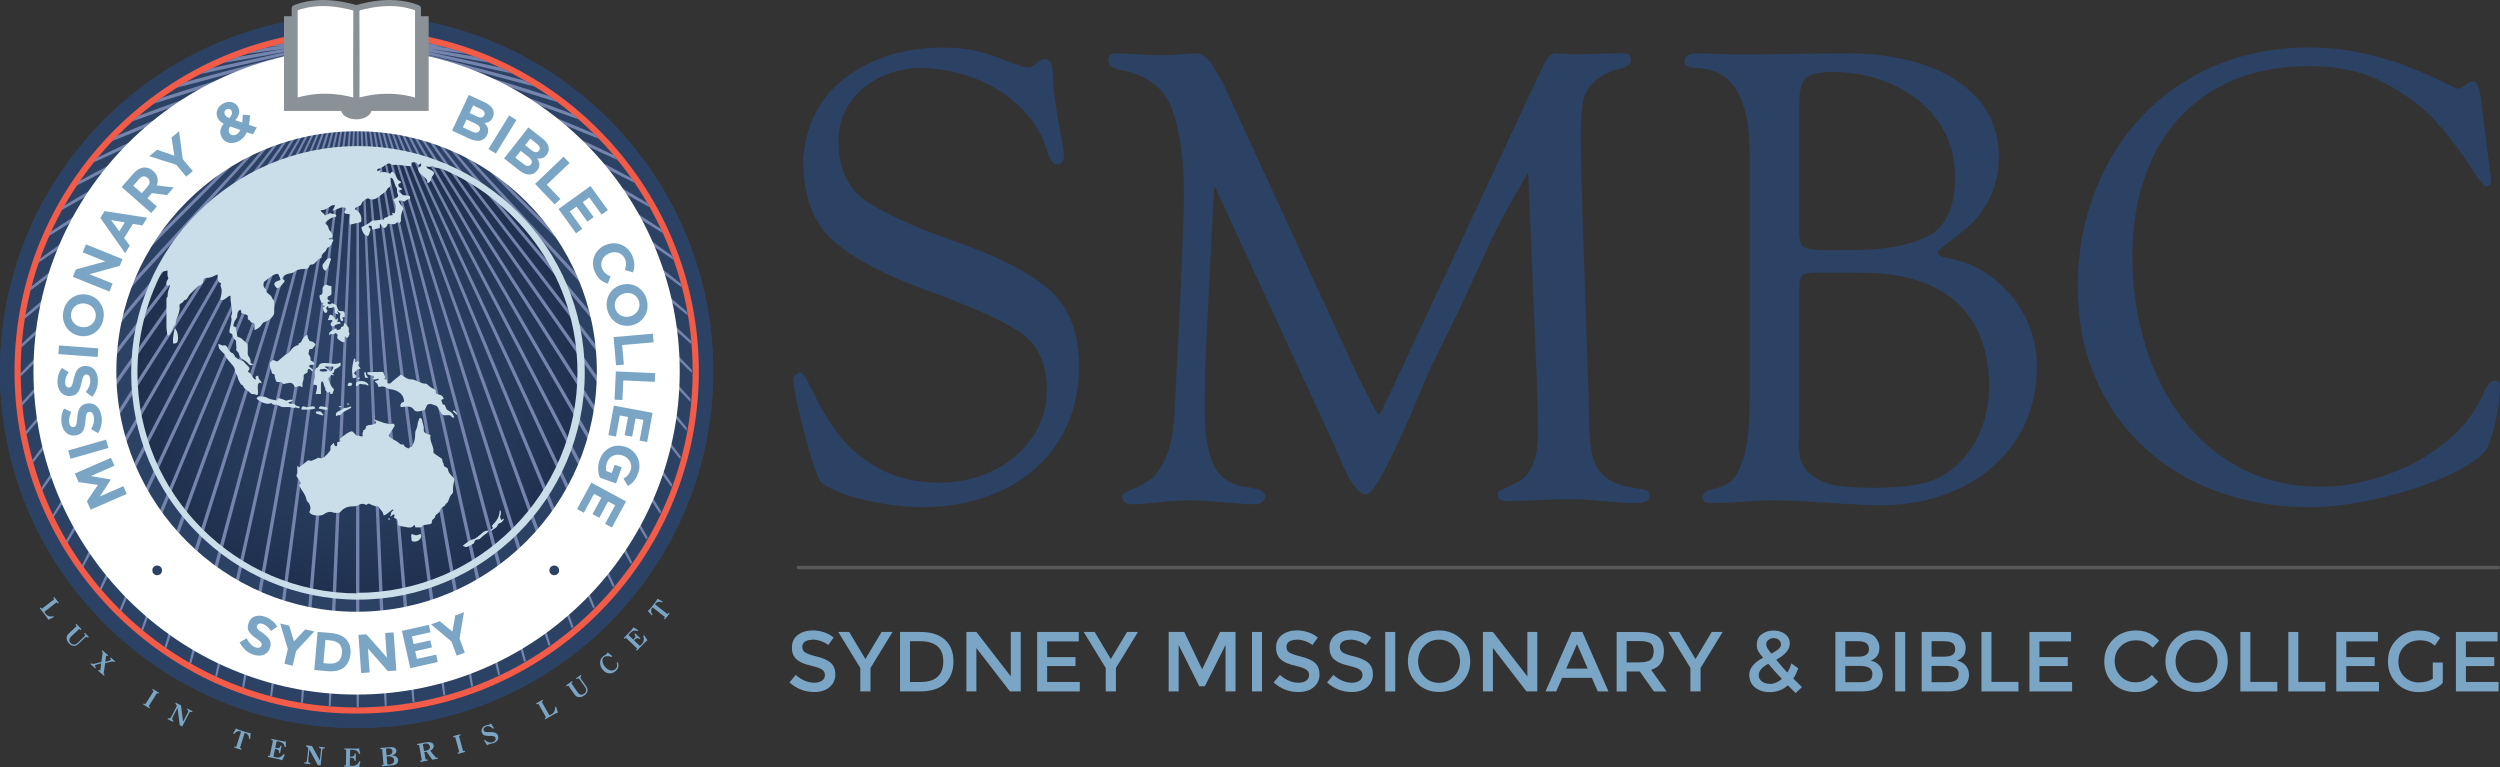 <svg id="Layer_1" xmlns="http://www.w3.org/2000/svg" xmlns:xlink="http://www.w3.org/1999/xlink" version="1.1" viewBox="103.09 345.86 367.43 112.79">
    <rect x="103.09" y="345.86" width="367.43" height="112.79" fill="#333333" stroke="none"/>
    <!-- Generator: Adobe Illustrator 29.5.1, SVG Export Plug-In . SVG Version: 2.1.0 Build 141)  -->
    <defs>
        <style>
            .st0 {
                fill: #58595b;
            }
            .st1 {
                fill: #7484ad;
            }
            .st2 {
                fill: #c9dee8;
            }
            .st3 {
                fill: url(#radial-gradient);
            }
            .st4 {
                fill: #f15b47;
            }
            .st5 {
                fill: #8a9298;
            }
            .st6 {
                fill: #2c4265;
            }
            .st7 {
                fill: #2c4265;
            }
            .st8 {
                fill: #7aa5c5;
            }
            .st9 {
                fill: #ffffff;
            }
        </style>
        <radialGradient id="radial-gradient" cx="209.43" cy="370.89" fx="209.43" fy="370.89" r="29.23" gradientTransform="translate(-105.38 -62.2) scale(1.25)" gradientUnits="userSpaceOnUse">
            <stop offset=".22" stop-color="#2c4265"></stop>
            <stop offset=".62" stop-color="#253959"></stop>
            <stop offset="1" stop-color="#1d2d4b"></stop>
        </radialGradient>
    </defs>
    <g class="globe">
        <circle class="st6" cx="155.5" cy="400.45" r="52.41"></circle>
        <path
            class="st6"
            d="M155.5,452.86c-28.9,0-52.41-23.51-52.41-52.41s23.51-52.41,52.41-52.41,52.41,23.51,52.41,52.41-23.51,52.41-52.41,52.41ZM155.5,350.17c-27.72,0-50.28,22.56-50.28,50.28s22.56,50.28,50.28,50.28,50.28-22.56,50.28-50.28-22.56-50.28-50.28-50.28Z"
        ></path>
        <circle class="st3" cx="155.49" cy="400.65" r="32.99"></circle>
        <path
            class="st4"
            d="M155.51,450.74c-27.73,0-50.29-22.56-50.29-50.29s22.56-50.29,50.29-50.29,50.29,22.56,50.29,50.29-22.56,50.29-50.29,50.29ZM155.51,351.07c-27.23,0-49.38,22.15-49.38,49.38s22.15,49.38,49.38,49.38,49.38-22.15,49.38-49.38-22.15-49.38-49.38-49.38Z"
        ></path>
        <path
            class="st1"
            d="M160.21,355.64c6.37,5.9,19.1,17.68,35.55,32.75,5.34,4.89,7.8,7.08,8.94,8.06-.01-.16-.02-.32-.04-.49-1.19-1.14-3.61-3.41-8.56-7.94-15.1-13.83-28.8-26.3-35.65-32.52,6.38,5.42,18.81,15.94,34.8,29.36,5.44,4.57,7.86,6.52,8.92,7.36-.03-.17-.06-.33-.09-.5-1.15-1.01-3.54-3.07-8.51-7.24-14.67-12.31-28.01-23.42-34.87-29.12,6.39,4.96,18.54,14.38,34.1,26.32,4.91,3.77,7.32,5.56,8.51,6.42-.05-.19-.11-.38-.16-.56-1.26-1-3.61-2.85-8.04-6.25-14.28-10.96-27.28-20.85-34.14-26.07,6.32,4.48,17.98,12.74,32.82,23.13,4.76,3.33,7.1,4.92,8.27,5.68-.07-.19-.12-.38-.19-.56-1.23-.9-3.53-2.55-7.78-5.53-13.63-9.54-26.06-18.18-32.85-22.88,6.24,4.03,17.4,11.22,31.54,20.23,4.2,2.67,6.47,4.08,7.69,4.81-.09-.21-.19-.42-.28-.62-1.28-.85-3.45-2.26-7.14-4.61-12.97-8.26-24.82-15.74-31.51-19.96,6.01,3.53,16.34,9.56,29.31,17.05,4.49,2.59,6.66,3.79,7.7,4.34-.11-.2-.23-.41-.35-.61-1.16-.7-3.26-1.95-7.09-4.17-11.9-6.87-22.81-13.11-29.24-16.78,5.83,3.09,15.5,8.19,27.53,14.45,3.79,1.97,5.85,3,6.97,3.54-.16-.23-.32-.45-.48-.68-1.19-.65-3.12-1.67-6.25-3.31-11.04-5.75-21.18-10.97-27.42-14.17,5.52,2.63,14.29,6.77,25.09,11.81,3.56,1.66,5.49,2.52,6.54,2.97-.19-.23-.38-.46-.57-.69-1.12-.55-2.91-1.4-5.76-2.73-9.9-4.61-19.03-8.82-24.92-11.52,5.21,2.21,13.13,5.54,22.77,9.53,2.91,1.21,4.66,1.9,5.71,2.3-.23-.24-.46-.49-.7-.73-1.06-.46-2.59-1.11-4.82-2.03-8.81-3.65-16.97-6.98-22.5-9.24,4.74,1.77,11.54,4.29,19.7,7.26,2.77,1.01,4.38,1.56,5.33,1.87-.29-.25-.57-.5-.86-.75-.96-.37-2.33-.88-4.29-1.59-7.45-2.71-14.39-5.2-19.38-6.98,4.34,1.41,10.28,3.32,17.31,5.54,1.91.6,3.23,1,4.14,1.26-.39-.29-.79-.57-1.19-.85-.75-.24-1.67-.54-2.8-.9-6.37-2.01-12.34-3.86-16.87-5.25,3.69,1.02,8.46,2.33,13.96,3.81,1.62.43,2.75.72,3.56.92-.47-.29-.94-.57-1.41-.85-.57-.16-1.23-.34-2.02-.55-4.92-1.32-9.57-2.54-13.35-3.53,2.96.68,6.54,1.5,10.58,2.39,1.23.27,2.14.46,2.83.6-.57-.3-1.14-.59-1.72-.86-.31-.07-.63-.14-1-.22-3.56-.79-6.96-1.53-9.91-2.16,2.18.4,4.66.85,7.38,1.33.77.14,1.39.24,1.91.32-.72-.31-1.45-.6-2.19-.88-2.24-.39-4.41-.77-6.39-1.11,1.45.2,3.01.41,4.68.63.21.03.4.05.59.08-.9-.31-1.82-.6-2.75-.86-.66-.08-1.3-.17-1.93-.25.51.05,1.02.09,1.55.14-3.53-.97-7.21-1.55-11-1.71-1.52.02-1.56.16-1.56.16v.07c-.07,0-.12,0-.12,0h-.02v-.07s-1.29-.06-3.46-.1c-3.34.21-6.59.75-9.73,1.6.02,0,.04,0,.07,0,.68-.06,1.35-.12,2-.18-.82.1-1.69.22-2.59.33-.92.26-1.84.55-2.74.86.38-.05.82-.1,1.34-.17,1.61-.21,3.18-.42,4.65-.63-2.17.37-4.62.79-7.28,1.26-.73.28-1.46.57-2.18.88.53-.09,1.18-.2,1.97-.33,2.98-.53,5.83-1.04,8.35-1.5-3.13.67-6.92,1.49-11.18,2.43-.32.07-.61.14-.89.2-.58.28-1.14.57-1.71.87.69-.14,1.56-.33,2.7-.58,4.36-.97,8.47-1.9,11.87-2.68-3.91,1.01-8.95,2.33-14.78,3.9-.68.18-1.28.35-1.81.49-.47.28-.94.57-1.4.86.81-.2,1.89-.48,3.35-.87,5.77-1.55,11.18-3.02,15.34-4.17-4.56,1.4-10.83,3.33-18.22,5.67-1.04.33-1.91.61-2.64.84-.39.28-.79.56-1.18.86.93-.28,2.21-.67,3.96-1.22,7.15-2.26,13.8-4.39,18.61-5.94-4.98,1.77-12.18,4.34-20.8,7.48-1.74.63-3.03,1.12-4,1.49-.31.26-.62.52-.92.79,1.02-.35,2.61-.91,5.09-1.81,8.24-3,15.86-5.81,21.09-7.76-5.44,2.2-13.73,5.59-23.8,9.76-2.05.85-3.54,1.48-4.62,1.95-.25.25-.49.51-.73.77,1.12-.44,2.85-1.13,5.54-2.25,9.53-3.95,18.3-7.63,24.01-10.04-5.71,2.61-14.79,6.78-25.92,11.97-2.85,1.33-4.66,2.2-5.82,2.77-.18.22-.36.46-.54.68,1.1-.48,3.07-1.36,6.56-3,10.47-4.88,20.07-9.41,26.06-12.25-6,3.07-15.96,8.19-28.28,14.6-3.19,1.66-5.16,2.71-6.37,3.38-.15.22-.31.45-.46.67,1.15-.57,3.25-1.62,7.06-3.61,11.54-6.01,22.09-11.56,28.38-14.88-6.22,3.53-16.94,9.65-30.34,17.39-3.57,2.06-5.68,3.31-6.93,4.07-.12.22-.25.43-.37.65,1.18-.64,3.39-1.88,7.55-4.28,12.5-7.22,23.88-13.85,30.39-17.66-6.41,4.03-17.9,11.27-32.36,20.48-3.65,2.33-5.85,3.76-7.16,4.63-.1.21-.19.42-.29.64,1.28-.78,3.58-2.21,7.72-4.85,13.43-8.56,25.64-16.4,32.36-20.74-6.45,4.46-18.35,12.7-33.38,23.23-4.52,3.17-6.85,4.84-8.05,5.73-.06.18-.12.37-.19.55,1.11-.73,3.48-2.34,8.52-5.87,13.95-9.77,26.59-18.69,33.36-23.48-6.58,4.98-19.12,14.52-35.09,26.77-4.15,3.18-6.51,5.04-7.87,6.12-.05.19-.09.38-.14.57,1.32-.97,3.77-2.81,8.3-6.29,14.77-11.33,28.14-21.67,35.04-27.02-6.57,5.45-19.45,16.15-35.9,29.96-4.44,3.72-6.86,5.8-8.19,6.96-.03.19-.07.37-.1.56,1.29-1.04,3.79-3.09,8.61-7.13,15.2-12.75,28.92-24.35,35.82-30.2-6.53,5.91-19.61,17.8-36.39,33.17-4.73,4.33-7.18,6.63-8.46,7.86-.01.17-.03.34-.04.51,1.25-1.09,3.76-3.35,8.84-8,15.48-14.18,29.43-27.06,36.28-33.39-6.41,6.34-19.49,19.31-36.33,36.15-5.43,5.43-7.84,7.91-8.91,9.05,0,.15,0,.29.01.44,1.02-.96,3.45-3.33,9.25-9.13,15.51-15.51,29.48-29.58,36.21-36.37-6.32,6.82-19.52,21.11-36.56,39.71-5.1,5.57-7.54,8.29-8.7,9.62.01.15.02.3.04.45,1.14-1.19,3.62-3.83,9.03-9.73,15.69-17.12,29.79-32.62,36.43-39.92-6.15,7.26-19.26,22.75-36.22,42.96-5.2,6.2-7.59,9.12-8.68,10.49.03.14.05.28.07.42,1.08-1.23,3.51-4.05,8.99-10.58,15.6-18.59,29.61-35.39,36.07-43.16-5.98,7.71-18.95,24.48-35.77,46.4-4.93,6.42-7.28,9.56-8.41,11.1.04.13.08.27.11.4,1.13-1.41,3.55-4.49,8.69-11.19,15.46-20.14,29.32-38.34,35.6-46.58-5.73,8.09-18.32,25.93-34.68,49.29-5.23,7.48-7.46,10.75-8.41,12.19.04.12.09.23.14.35.95-1.29,3.23-4.46,8.68-12.24,15.02-21.45,28.49-40.81,34.5-49.46-5.45,8.46-17.58,27.34-33.36,52.12-5.47,8.59-7.51,11.92-8.28,13.2.05.1.09.21.14.31.76-1.12,2.85-4.28,8.55-13.24,14.49-22.74,27.46-43.24,33.17-52.28-5.19,8.9-16.96,29.1-32.29,55.65-4.54,7.86-6.62,11.57-7.59,13.32.06.11.12.22.19.33.99-1.64,3.15-5.29,7.83-13.4,14.06-24.35,26.64-46.29,32.08-55.8-4.84,9.19-15.88,30.21-30.27,57.85-5.04,9.68-6.84,13.29-7.49,14.64.06.09.12.17.18.26.67-1.2,2.55-4.67,7.75-14.66,13.2-25.35,24.99-48.18,30.06-57.99-4.51,9.56-14.93,31.7-28.54,60.88-4.29,9.21-6.08,13.18-6.83,14.89.07.09.15.17.22.26.79-1.61,2.67-5.51,7.06-14.93,12.47-26.75,23.61-50.81,28.32-61.01-4.13,9.85-13.77,32.87-26.34,63.24-4.08,9.85-5.7,13.92-6.35,15.6.08.08.16.15.23.22.7-1.58,2.41-5.57,6.57-15.63,11.53-27.83,21.8-52.84,26.12-63.36-3.73,10.11-12.5,33.93-23.94,65.38-3.83,10.53-5.27,14.66-5.8,16.28.08.07.16.14.24.2.59-1.51,2.12-5.55,6.04-16.3,10.48-28.81,19.82-54.69,23.71-65.48-3.32,10.36-11.16,34.93-21.39,67.39-3.45,10.93-4.71,15.16-5.17,16.79.08.06.17.12.25.18.53-1.54,1.89-5.68,5.4-16.81,9.37-29.73,17.71-56.43,21.15-67.48-2.88,10.58-9.74,35.82-18.68,69.2-3,11.21-4.1,15.54-4.49,17.21.09.05.17.1.26.15.47-1.59,1.67-5.85,4.72-17.23,8.19-30.56,15.46-57.99,18.44-69.28-2.43,10.75-8.24,36.53-15.8,70.61-2.63,11.85-3.51,16.15-3.81,17.71.09.04.18.08.26.12.37-1.5,1.38-5.74,4.03-17.72,6.91-31.16,13.03-59.13,15.54-70.63-1.99,11.03-6.71,37.26-12.82,71.9-2.1,11.88-2.81,16.32-3.05,17.97.09.03.18.06.28.09.33-1.62,1.16-6.02,3.27-17.97,5.62-31.88,10.58-60.49,12.6-72.13-1.5,11.03-5.11,37.71-9.75,73.01-1.61,12.26-2.13,16.69-2.29,18.29.09.02.18.05.27.08.25-1.55.88-5.94,2.51-18.29,4.31-32.76,8.09-62.1,9.56-73.54-.95,10.81-3.34,38.04-6.38,74.27-1.04,12.35-1.34,16.83-1.43,18.45.09.02.19.04.28.05.17-1.6.61-6.06,1.65-18.45,2.72-32.41,5.09-61.5,6.06-73.53-.52,11.34-1.74,38.3-3.24,73.88-.52,12.43-.64,16.92-.66,18.54.09,0,.19.01.28.02.11-1.62.36-6.11.88-18.54,1.37-32.58,2.51-61.82,2.98-73.9-.05,11.36-.14,38.37-.14,74.02,0,12.45.07,16.95.12,18.57.1,0,.19,0,.28,0,.04-1.64.1-6.15.1-18.56,0-32.64-.08-61.92-.12-74.02.43,11.34,1.47,38.3,2.96,73.87.52,12.4.78,16.89.89,18.52.09,0,.19-.01.28-.02-.03-1.65-.16-6.16-.68-18.51-1.37-32.56-2.67-61.78-3.21-73.86.9,11.29,3.06,38.09,6.03,73.45,1.04,12.36,1.48,16.82,1.67,18.42.09-.02.19-.03.28-.05-.1-1.64-.42-6.14-1.45-18.41-2.78-33.08-5.35-62.68-6.35-74.2,1.36,10.72,4.81,37.64,9.52,73.41,1.62,12.31,2.27,16.69,2.52,18.25.09-.02.18-.05.28-.08-.17-1.61-.7-6.06-2.3-18.23-4.24-32.24-8.13-61.14-9.71-72.88,1.88,10.91,6.41,37.17,12.53,71.88,2.16,12.22,2.99,16.52,3.3,18.03.09-.03.18-.07.27-.11-.24-1.58-.95-5.95-3.07-18-5.6-31.75-10.7-60.21-12.78-71.83,2.34,10.76,7.96,36.54,15.5,70.58,2.65,11.97,3.66,16.2,4.05,17.69.09-.04.18-.08.26-.12-.31-1.57-1.2-5.88-3.82-17.68-6.9-31.15-13.18-59.07-15.75-70.52,2.79,10.6,9.47,35.9,18.42,69.28,2.94,10.98,4.17,15.33,4.68,17.04.09-.05.18-.1.27-.16-.44-1.8-1.57-6.21-4.46-17.01-8.18-30.54-15.6-57.93-18.66-69.2,3.22,10.37,10.87,34.95,21.09,67.35,3.45,10.95,4.83,15.12,5.39,16.7.08-.06.17-.12.25-.18-.49-1.68-1.78-5.94-5.16-16.67-9.35-29.65-17.81-56.23-21.33-67.26,3.63,10.12,12.2,33.92,23.6,65.26,3.9,10.71,5.43,14.73,6.03,16.24.08-.07.16-.14.24-.21-.55-1.62-1.99-5.74-5.8-16.2-10.44-28.68-19.88-54.39-23.84-65.15,4.02,9.83,13.42,32.75,25.9,62.89,4.39,10.6,6.04,14.41,6.66,15.78.07-.07.14-.15.22-.23-.58-1.5-2.15-5.43-6.41-15.73-11.42-27.58-21.76-52.32-26.13-62.77,4.4,9.56,14.61,31.65,28.14,60.67,4.43,9.5,6.29,13.34,7.07,14.91.07-.09.15-.17.22-.25-.74-1.68-2.53-5.62-6.83-14.86-12.38-26.56-23.58-50.39-28.36-60.54,4.75,9.22,15.62,30.3,30,57.92,4.82,9.26,6.79,12.9,7.59,14.34.07-.09.13-.18.2-.28-.77-1.57-2.67-5.32-7.34-14.29-13.16-25.29-25.07-47.99-30.21-57.78,5.07,8.87,16.53,28.91,31.67,55.13,5.02,8.7,7.11,12.2,7.98,13.61.06-.1.12-.2.18-.31-.85-1.55-2.88-5.16-7.72-13.55-13.86-24.01-26.39-45.56-31.87-54.98,5.36,8.51,17.35,27.49,33.15,52.28,5.07,7.96,7.29,11.34,8.26,12.77.05-.11.1-.23.16-.35-.96-1.58-3.12-5.05-7.99-12.69-14.46-22.7-27.54-43.1-33.34-52.12,5.61,8.09,17.96,25.88,34.18,49.05,5.44,7.77,7.71,10.9,8.65,12.16.04-.12.08-.24.13-.36-.95-1.42-3.16-4.67-8.36-12.09-14.86-21.22-28.3-40.29-34.36-48.87,5.83,7.67,18.44,24.25,34.95,45.77,5.71,7.44,8.01,10.33,8.93,11.46.03-.12.07-.24.1-.36-.95-1.3-3.21-4.33-8.64-11.4-15.13-19.72-28.83-37.45-35.12-45.58,6.02,7.25,18.82,22.64,35.55,42.57,5.67,6.75,8.04,9.49,9.04,10.6.02-.13.05-.27.07-.4-1.02-1.28-3.36-4.14-8.72-10.52-15.33-18.27-29.22-34.71-35.7-42.38,6.18,6.82,19.1,21.04,35.94,39.41,5.44,5.93,7.89,8.53,8.99,9.67.01-.15.02-.3.03-.45-1.14-1.3-3.55-3.98-8.65-9.56-15.42-16.83-29.41-31.99-36.07-39.2,6.29,6.36,19.15,19.33,35.84,36.02,5.53,5.53,7.98,7.9,9.06,8.92,0-.1,0-.19,0-.28,0-.06,0-.11,0-.17-1.13-1.18-3.55-3.66-8.71-8.82-15.3-15.3-29.18-29.09-35.95-35.8Z"
        ></path>
        <path
            class="st9"
            d="M155.5,447.94c-26.18,0-47.49-21.3-47.49-47.49s21.3-47.49,47.49-47.49,47.49,21.3,47.49,47.49-21.3,47.49-47.49,47.49ZM155.5,365.15c-19.47,0-35.31,15.84-35.31,35.31s15.84,35.31,35.31,35.31,35.31-15.84,35.31-35.31-15.84-35.31-35.31-35.31Z"
        ></path>
        <g>
            <circle class="st6" cx="184.55" cy="429.69" r=".71"></circle>
            <circle class="st6" cx="126.19" cy="429.69" r=".71"></circle>
        </g>
        <path
            class="st2"
            d="M155.7,367.33c-18.38,0-33.33,14.95-33.33,33.33s14.95,33.33,33.33,33.33,33.33-14.95,33.33-33.33-14.95-33.33-33.33-33.33ZM155.7,433.07c-17.87,0-32.41-14.54-32.41-32.41,0-5.32,1.29-10.35,3.58-14.79h.06c.05-.08.11-.13.23-.14.17-.01.34-.07.54-.12,0,.11.01.19.01.28,0,.26-.04.53.1.78.06.12-.02.21-.08.29-.14.19-.21.4-.2.64.01.27.07.31.32.2.06-.02.12-.04.24-.07-.04.16-.06.29-.1.4-.16.39-.28.78-.26,1.2,0,.06-.01.16-.05.19-.16.13-.13.3-.13.46,0,1.27-.01,2.54,0,3.82,0,.44.09.88.14,1.32,0,.02.04.04.06.07.2-.03.3-.18.39-.33.1-.16.19-.32.26-.5.11-.26.22-.53.43-.73.03-.03.06-.08.06-.13.01-.49.23-.91.39-1.36.15-.43.26-.87.19-1.33-.02-.16.04-.26.18-.33.18-.09.37-.19.44-.41,0-.03.07-.07.11-.08.26-.08.43-.23.54-.49.14-.33.43-.56.68-.81.23-.23.46-.46.69-.69.05-.05.12-.14.18-.14.27-.01.4-.24.58-.38.06-.04.08-.17.08-.26,0-.34.18-.54.51-.52.52.02.95-.2,1.39-.42.06-.03.12-.05.2-.09.01.09.03.16.03.22,0,.11,0,.22.01.33.02.34.12.64.48.74,0,.03.02.05.01.05-.15.25-.04.46.04.7.08.24.04.52.01.79-.03.28-.1.56-.16.85.2.13.4.11.59,0,.15-.09.29-.2.43-.31.14-.1.27-.22.45-.24.02.02.03.03.03.04-.05.73.16,1.42.23,2.14.02.24,0,.47-.09.7-.04.08-.06.2-.04.28.09.28.04.54-.02.82-.08.35-.15.69-.22,1.04-.02.08-.01.16-.01.24,0,.22,0,.21.23.29.07.03.15.1.18.17.06.12.08.26.14.39.05.11.11.23.2.29.2.14.24.31.22.53-.01.2.02.41.04.62,0,.06.03.12,0,.17-.09.24,0,.39.2.53.08.05.14.17.16.26.06.36.25.62.54.81.17.11.35.22.52.34.12.09.25.2.34.32.19.25.36.3.68.16,0-.12-.09-.13-.18-.15-.14-.03-.19-.11-.18-.25.03-.28-.06-.53-.23-.75-.14-.18-.19-.38-.18-.61.02-.33,0-.67,0-1.01,0-.16-.05-.28-.17-.39-.26-.23-.5-.48-.76-.7-.12-.09-.28-.15-.43-.19-.14-.03-.19-.09-.2-.24-.01-.18-.06-.36-.09-.55-.03-.15-.07-.31-.08-.46-.02-.24-.01-.24-.26-.3-.03,0-.06-.02-.08-.03,0,0-.01-.01-.04-.04,0-.29.09-.58.25-.84.06-.09.12-.18.18-.27.1-.14.14-.29.14-.47,0-.25.06-.49.23-.69.06-.07.15-.1.23-.15.04.08.1.16.12.25.02.08,0,.17,0,.24.27.09.5.18.74.25.17.06.26.15.23.35-.04.22,0,.4.26.49.08.03.13.18.22.31.05,0,.16.01.26.03.18.03.23.09.24.28,0,.21,0,.41,0,.62,0,.06.01.11.02.16.03.01.04.02.04.02.41-.2.81-.43,1.03-.84.1-.18.23-.28.41-.34.54-.18.97-.51,1.29-.99.07-.1.1-.24.11-.36.01-.5,0-1.01,0-1.51,0-.15-.02-.28-.14-.4-.08-.07-.14-.17-.17-.27-.08-.24-.24-.4-.44-.54-.1-.07-.2-.16-.29-.25-.05-.05-.12-.13-.12-.19,0-.2-.11-.33-.23-.46-.23-.25-.21-.54-.15-.84,0-.04.05-.09.08-.12.39-.3.77-.61,1.17-.89.17-.12.37-.18.57-.24.21-.07.31-.01.4.19.1.22.19.44.29.67-.16.06-.32.11-.48.17-.09.04-.19.07-.27.13-.24.16-.27.38-.1.61.09.12.19.22.27.32.25-.03.41-.12.53-.26.19-.22.38-.45.57-.68.07-.08.05-.17-.02-.24-.05-.06-.12-.1-.18-.15-.13-.12-.14-.18-.02-.32.19-.24.46-.37.74-.46.18-.06.37-.07.55-.12.17-.05.34-.12.47-.22.3-.23.64-.33,1.01-.36.24-.02.47-.04.71-.05.15,0,.26-.06.31-.22.03-.08.08-.16.13-.23.06-.11.15-.17.29-.17.23,0,.41-.1.56-.28.1-.12.22-.23.32-.35.12-.13.24-.26.43-.29.12-.02.19-.1.18-.23,0-.21.1-.38.25-.52.12-.12.26-.22.36-.35.09-.12.12-.3.22-.41.1-.11.28-.14.39-.25.26-.26.36-.62.54-.97-.11-.02-.17-.04-.24-.04-.08,0-.16,0-.24,0-.09,0-.2,0-.19-.12,0-.04.11-.09.18-.1.28-.03.35-.08.33-.36-.01-.13-.07-.27-.13-.38-.08-.13-.21-.24-.3-.37-.07-.1-.15-.22-.16-.34-.01-.19-.09-.31-.22-.43-.1-.09-.19-.2-.31-.32.38-.37.75-.72,1.27-.84.09-.02.17-.04.26-.06.1-.02.17-.09.14-.19-.02-.07-.08-.15-.15-.19-.06-.04-.15-.02-.23-.03-.1-.01-.22,0-.29-.05-.18-.15-.32-.06-.48.03-.14.08-.29.15-.43.22-.04-.02-.07-.02-.08-.03-.09-.14-.29-.33-.45-.45-.07-.05-.13-.14-.24-.26.14-.02.22-.05.3-.05.22,0,.42-.07.61-.19.22-.14.44-.26.65-.4.19-.12.4-.15.64-.18-.04.35-.28.56-.4.85.2.02.34-.08.49-.14.23-.1.47-.21.71-.29.14-.04.29-.04.44-.03.25.02.32.14.24.38-.04.1-.1.19-.16.29.17.42.58.22.89.32-.03.27-.06.51-.08.75-.01.23,0,.47,0,.73.03,0,.09.04.14.03.48-.11.96-.22,1.44-.33.1-.03.12-.11.13-.21.05-.69-.17-1.24-.79-1.6-.06-.03-.1-.08-.16-.13.06-.17.17-.25.31-.31.13-.06.26-.1.38-.16.14-.07.25-.15.29-.34.04-.15.17-.29.29-.4.15-.13.32-.23.49-.32.08-.04.2-.04.28,0,.57.29,1.03.05,1.47-.28.17-.12.32-.26.49-.38.13-.1.28-.19.41-.29.08-.06.18-.14.22-.23.09-.2.22-.38.41-.49.16-.1.21-.24.2-.42-.01-.32,0-.65,0-.99.25.04.35.2.43.38.1.24.18.5.27.75.02.06.02.13.06.16.22.22.2.49.2.77,0,.12.05.25.1.36.11.25.09.36-.15.51-.08.05-.18.08-.26.13-.08.05-.16.11-.26.18.33.44.41.93.35,1.44-.02.2-.06.41-.21.59-.09-.04-.17-.08-.25-.12-.15.13.08.21.02.34,0,0-.04.04-.07.04-.26-.01-.48.09-.69.23-.07.04-.14.08-.22.09-.19.03-.33.12-.33.35-.29-.09-.54-.01-.81.04-.21.04-.43.04-.64.06-.1.01-.23,0-.3.07-.43.36-.9.63-1.41.85-.03.01-.05.03-.11.08.02.11.03.25.08.37.08.21.16.43.3.6.12.14.31.23.48.32.04.02.15-.05.19-.11.06-.09.08-.2.12-.3.04-.12.06-.25.12-.36.08-.16.05-.28-.06-.4-.09-.09-.21-.16-.15-.34.06,0,.14-.02.21-.01.2,0,.23.04.25.24,0,.04,0,.08,0,.12.02.16.08.21.23.19.07,0,.13-.04.2-.06.17-.04.34-.08.51-.1.18-.02.23-.06.23-.24,0-.13,0-.27,0-.44.3.17.35.51.63.65.28-.12.47-.3.52-.65.1,0,.2,0,.29.02.15.02.29.05.44.05.21,0,.41-.04.56-.21.04-.04.09-.07.15-.11.08.04.16.08.25.13.19-.09.28-.22.26-.44-.05-.54.07-1.06.31-1.55.07-.15.05-.25-.06-.37-.14-.15-.28-.31-.4-.48-.08-.12-.12-.26-.19-.41.26-.05.48-.08.67.05.11.07.2.07.29-.02.19-.18.39-.33.67-.27.12-.38.09-.45-.25-.53-.19-.04-.39-.04-.59-.05-.11,0-.2-.03-.28-.13-.07-.08-.16-.14-.25-.2-.07-.05-.16-.09-.22-.15-.13-.13-.09-.26.09-.29.11-.02.23-.02.33-.03.04-.16-.04-.23-.14-.28-.05-.03-.11-.04-.16-.07-.22-.09-.29-.24-.21-.46.02-.06.11-.11.17-.12.1-.02.2-.05.21-.17.01-.12-.07-.18-.17-.21-.19-.07-.31-.21-.4-.38-.09-.17-.19-.35-.28-.52-.04-.08-.08-.16-.14-.23-.22-.29-.29-.29-.52-.02-.03.04-.08.06-.1.08-.25-.09-.48-.2-.71-.23-.23-.03-.47.03-.74.05.03-.1.05-.18.08-.27-.11-.11-.2-.02-.29.02-.07.04-.16.07-.21-.02-.06-.1.01-.17.09-.22.05-.03.1-.06.16-.07.31-.07.58-.23.83-.44.08-.07.18-.12.27-.18.25-.16.48-.19.74,0,.08.06.2.08.3.08.56-.04,1.1.02,1.65.11.24.04.49.05.74.07.21.01.24-.02.25-.22,0-.05,0-.1,0-.15,0-.12.06-.18.18-.19.28-.01.58-.07.73.28.01.03.05.06.08.08.01.01.04.01.07.02.11-.07.22-.15.35-.24.06.4-.02.51-.43.68,0,.3.08.56.28.78.13.14.29.27.43.4.13.12.27.23.4.35.19.18.29.39.24.69.09-.02.16-.01.2-.04.1-.08.19-.17.28-.26.03-.03.07-.09.06-.13-.05-.26.12-.42.24-.61.03-.05.07-.09.11-.14.15-.23.13-.4-.09-.57-.1-.08-.22-.14-.33-.19-.14-.07-.29-.13-.42-.21-.08-.05-.13-.15-.23-.27.12,0,.17-.01.21,0,.2.08.39.06.57-.03.13-.06.22-.03.32.06.08.06.18.12.28.13.24.02.47.07.7.13l.09-.02c11.78,4.86,20.08,16.46,20.08,29.97,0,17.87-14.54,32.41-32.41,32.41ZM153.34,405.64c-.2-.09-.33-.12-.52.01.19.06.32.11.52-.01ZM152.67,392.6c-.06.08-.12.17-.2.29-.11-.14-.19-.26-.27-.37-.12-.17-.24-.34-.46-.39-.16-.04-.22,0-.25.16-.04.14-.09.28-.14.41-.02.06-.04.12-.07.2.14,0,.25,0,.36,0,.11,0,.26-.05.32.09.05.13-.09.18-.16.26-.18.19-.17.36.03.53.04.03.08.05.15.09.18-.11.35-.24.55-.32.19-.08.4-.09.65-.14-.06-.08-.1-.14-.15-.21-.12-.15-.25.07-.38,0q.17-.46.02-.6ZM154.06,405.2c.18.18.22.18.39.06-.11-.1-.22-.15-.39-.06ZM150.64,390.43c-.06.11-.1.18-.15.28.11.03.2.06.28.09.05.23-.15.17-.27.26.05.24.12.48.27.68.07.1.16.15.28.08.18-.1.21-.34.06-.49-.1-.09-.11-.18-.04-.28.05-.07.11-.13.18-.19.01-.01.05,0,.1,0-.02.08-.03.15-.05.22.32.06.49.06.72-.05.14-.06.22-.02.25.11.03.15.04.31.04.46,0,.07-.02.15-.03.21.13.08.23.16.34.22.04.02.13.02.15,0s.03-.11,0-.15c-.03-.06-.09-.11-.12-.17-.04-.08-.01-.13.04-.1.09.1.22.16.33.25.1.08.12.17.06.31-.05.12-.04.28-.02.42,0,.1.06.2.09.3.04.13.13.19.27.14.13-.04.13-.13.09-.24-.03-.09-.07-.17-.12-.27.14-.03.24-.06.37-.09,0-.15,0-.3,0-.44,0-.27-.14-.41-.42-.41-.12,0-.24,0-.35-.01-.06,0-.14-.05-.17-.1-.11-.25-.21-.52-.33-.81-.17-.07-.38-.15-.61-.24-.03.03-.07.06-.11.08-.05.03-.1.06-.16.08-.14.05-.33-.03-.37-.16-.04-.13.04-.21.23-.25.04,0,.08-.04.14-.08-.07-.04-.1-.08-.14-.09-.17-.03-.24-.12-.25-.3,0-.18.06-.29.22-.33.3-.08.4-.26.37-.57-.03-.29,0-.58,0-.89-.14-.02-.25-.02-.35-.05-.1-.03-.2-.08-.3-.13-.16-.09-.26-.03-.39.08-.22.18-.31.38-.27.66.01.11,0,.22,0,.32q0,.35-.36.43s-.03.02-.06.04c-.11.39.14.71.22,1.03.13.05.23.08.34.12ZM150.8,385.58c.1.07.18.07.25-.03.1-.14.22-.29.28-.45.14-.35.26-.71.39-1.07.02-.06,0-.13,0-.19-.33-.08-.5-.01-.7.25-.15.2-.31.4-.46.6-.03.04-.05.08-.06.13-.04.3.04.56.29.75ZM152.48,407.04c.13-.06.25-.16.36-.15.26.02.39-.12.53-.3.07-.09.17-.16.28-.22.19-.11.4-.21.6-.32.14-.07.28-.14.41-.23.04-.03.04-.11.06-.17-.06-.01-.12-.05-.18-.03-.24.06-.46.22-.73.19-.3-.04-.39.3-.65.35-.03,0-.06.01-.08.03-.12.06-.25.11-.37.18-.25.15-.32.34-.22.68ZM156.75,401.38h.48c-.13-.17-.25-.28-.31-.42-.06-.13-.07-.29-.11-.44-.17.01-.19.12-.18.23.03.21.08.42.12.62ZM155.46,402.05c-.05.05-.03.18-.04.27-.01.07-.03.15-.04.22.17.12.27.02.37-.08.15-.15.3-.26.52-.13.04.02.1.02.14.02.27,0,.53,0,.75.2l.08-.05c-.02-.08-.02-.17-.06-.22-.09-.1-.2-.19-.32-.25-.32-.19-.68-.18-1.03-.14-.13.01-.26.09-.36.18ZM128.85,394.13l-.09.05c-.15.7-.31,1.4-.23,2.15.35.08.66-.09.7-.41.07-.57.03-1.14-.3-1.64-.03-.05-.05-.11-.08-.16ZM157.2,400.9c.16.06.33.12.5.14.18.02.29.09.35.25-.07.09-.14.17-.22.27.33.22.63-.06.97-.03-.13.33-.49.22-.65.41.14.12.3.2.39.33.09.13.11.3.17.47.09-.01.18-.02.26-.04.36-.1.67-.01.98.18.16.1.36.17.55.19.42.05.81.17,1.16.39.46.29.75.71.82,1.27.02.13-.02.22-.15.24-.28.05-.36.24-.39.48-.02.21.04.26.26.23.26-.03.53-.07.79-.07.41,0,.75.15.97.51.08.13.18.17.33.2.41.06.77-.12,1.16-.18.04,0,.09-.05.11-.09.1-.22.2-.44.3-.67.2-.11.41-.22.66-.12.2.08.41.14.61.21.16.06.26.16.34.31.12.23.27.45.39.69.18.35.45.49.84.41.06-.01.12,0,.18,0,.24-.03.44.02.59.24.08.12.2.19.39.07-.07-.15-.13-.3-.21-.44-.17-.28-.45-.44-.73-.59-.07-.04-.16-.09-.2-.16-.1-.21-.18-.43-.27-.65-.22.01-.36-.05-.36-.29,0-.04-.05-.08-.07-.13-.13-.25-.08-.35.21-.42.03,0,.05-.03.07-.04-.05-.26-.24-.48-.47-.55-.15-.04-.3-.09-.45-.13-.24-.07-.26-.07-.24-.32.02-.21-.07-.32-.25-.41-.38-.19-.74-.41-1.03-.73-.05-.06-.17-.07-.26-.09-.14-.02-.3,0-.44-.05-.39-.14-.76-.32-1.14-.47-.13-.05-.28-.11-.42-.1-.38.02-.69-.11-.99-.31-.2-.13-.39-.26-.6-.4-.33.27-.65.52-.96.77-.16.13-.32.26-.46.41-.12.14-.27.15-.43.14-.13-.01-.2-.07-.2-.21,0-.12,0-.23,0-.33-.14-.04-.25-.07-.4-.12.19-.2.16-.36.04-.53-.06-.09-.08-.2-.11-.3-.06-.2-.09-.23-.31-.22-.65.01-1.3.02-1.95.04-.05,0-.09.02-.15.03-.02.13-.03.25.11.3ZM154.16,402.52c.31.12.49.11.63-.06.04-.05.08-.15.06-.21-.02-.06-.11-.11-.17-.13-.33-.07-.45.03-.51.4ZM155,401.43c.09.07.33-.02.42-.14.1-.13.04-.21-.06-.3-.1-.1-.23-.19-.23-.33.15-.15.3-.27.41-.41.14-.17.35-.15.57-.24-.1-.11-.17-.19-.25-.27-.19-.18-.2-.22-.03-.43.07-.09.08-.17,0-.26-.08-.1-.16-.14-.28-.06-.05.04-.12.05-.23.1,0-.14,0-.24,0-.34,0-.09,0-.2-.12-.19-.05,0-.12.1-.13.16-.07.34-.13.68-.19,1.01-.1.52-.03,1.04.03,1.56,0,.05.04.12.08.15ZM155.96,401.3c-.13.08-.25.15-.37.22.25.12.39.02.37-.22ZM153.58,393.75c-.07.09-.22.12-.35.18-.07.34-.19.42-.63.43-.03-.08-.06-.17-.09-.25-.11.04-.21.07-.29.12-.22.13-.44.26-.63.42-.16.14-.16.29-.04.51.05-.08.09-.15.15-.25.2.07.4.12.57-.02.1-.08.19-.08.29,0,.1.09.19.19.13.33-.11.26,0,.43.2.58.15.1.29.2.44.29.12.07.26.08.42.02,0-.2,0-.39,0-.59,0-.12.02-.22.18-.21.04.09.08.17.13.26.27-.15.3-.42.41-.64,0-.01,0-.04-.01-.06-.16-.18-.1-.39-.1-.59,0-.2-.03-.36-.21-.49-.07-.05-.12-.13-.15-.21-.07-.16-.2-.2-.37-.21-.01.14.02.29-.05.37ZM169.39,415.71c-.23-.26-.44-.53-.46-.9,0-.06-.06-.12-.11-.16-.08-.06-.17-.1-.26-.15-.15-.07-.27-.16-.25-.35,0-.07-.04-.15-.07-.22-.07-.17-.18-.33-.15-.53.01-.11-.09-.14-.16-.19-.32-.21-.63-.44-.95-.64-.17-.11-.21-.24-.19-.42.02-.23-.03-.44-.1-.66-.17-.54-.47-1.05-.32-1.68-.15-.06-.28-.11-.42-.15-.41-.12-.62-.34-.58-.7.05-.5-.19-.96-.28-1.44-.01-.07-.07-.14-.13-.19-.11-.09-.22-.03-.27.1-.05.17-.11.33-.17.5-.02.06-.03.11-.04.17-.03.36-.12.69-.28,1.01-.06.13-.09.28-.09.43,0,.26,0,.52-.05.79-.07.44-.25.82-.43,1.2-.11.03-.2.03-.27.07-.08.04-.15.12-.24.18-.27-.16-.63-.19-.69-.59-.06,0-.11-.02-.16,0-.22.04-.37-.05-.52-.2-.12-.12-.28-.22-.43-.31-.18-.11-.36-.2-.54-.3-.22-.13-.44-.27-.56-.52.3-.48.6-.96.9-1.45-.18-.32-.18-.32-.52-.23-.08.02-.18.03-.26.02-.12-.02-.24-.09-.37-.1-.39-.02-.74-.19-1.1-.31-.26-.09-.53-.18-.79-.28,0,.04-.02.07-.01.07.05.06.11.11.17.16.2.17.19.33-.05.42-.21.08-.44.14-.66.15-.25,0-.45.09-.65.19q.01.5-.36.57c-.08.28-.25.55-.09.9-.13,0-.22.04-.3.02-.19-.04-.35-.16-.56-.08-.03.01-.11-.07-.16-.12-.14-.14-.28-.28-.42-.42-.1-.1-.21-.15-.35-.09-.2.09-.41.16-.58.28-.34.24-.65.51-.98.76-.03.02-.04.06-.06.1.02.04.04.07.06.11.1.2.07.25-.15.27-.09,0-.18.02-.26.03-.07.24.08.5-.17.64-.27-.06-.28-.29-.36-.52-.23.25-.55.39-.48.8.02.12,0,.29-.08.39-.24.3-.5.59-.78.85-.24.23-.54.32-.87.14-.01,0-.04,0-.06,0-.32.17-.65.32-.99.45-.06.03-.16.01-.23-.02-.18-.08-.32-.03-.46.09-.32.26-.64.52-.97.78-.06.05-.13.1-.21.16-.05-.12-.08-.2-.12-.29-.14.09-.11.21-.11.31,0,.22.02.43.01.65,0,.11-.02.22-.07.31-.1.17-.06.3.06.45.18.24.33.51.48.78.07.12.04.21-.11.24-.03,0-.06.04-.13.07.13.24.24.48.38.7.25.4.55.78.67,1.24.07.28.13.54.39.71.01,0,.02.03.03.05.2.36.31.71.14,1.12-.1.25-.07.28.14.44.05.04.12.07.18.1.3.17.63.13.95.15.31.02.59-.02.86-.22.2-.15.44-.27.72-.3.22-.02.4,0,.59.09.07.03.15.04.23.05.15,0,.3-.01.44,0,.18.02.3-.05.41-.18.46-.55,1.07-.78,1.77-.78.31,0,.59-.03.87-.2.3-.17.64-.26.98-.06.1.06.21.04.3-.04.13-.12.28-.1.41-.03.39.2.79.35,1.2.33.13.18.22.36.35.5.21.23.41.45.42.82.1-.02.18-.01.24-.05.16-.09.32-.2.46-.31.18-.14.35-.29.53-.43.07-.06.15-.1.26.01-.08.06-.13.13-.2.17-.11.07-.16.15-.17.29,0,.11-.07.22-.1.33-.01.05,0,.1,0,.16.25-.02.31-.43.64-.24-.04.13-.09.25-.13.37.02.03.03.05.04.06.02.02.05.04.07.05.36.1.5.34.47.71-.02.28.14.44.43.47.11.01.21.04.32.05.33.04.65.16.99.15.21,0,.38-.03.51-.22.04-.06.13-.11.19-.11.13,0,.07.14.1.21,0,.03.03.05.06.1.21,0,.44,0,.66,0,.13,0,.23-.02.3-.14.08-.13.21-.19.37-.21.27-.03.54-.08.81-.13.2-.04.27-.12.26-.32-.01-.17.04-.28.17-.38.16-.13.32-.25.34-.49,0-.08.1-.17.17-.23.11-.1.22-.19.34-.28.1-.07.16-.15.19-.28.05-.23.17-.41.39-.53.27-.14.27-.15.43-.42.02-.03.04-.08.07-.09.28-.14.33-.42.43-.68.09-.26.2-.52.41-.71.14-.11.18-.24.17-.41-.04-.58.08-1.13.19-1.69.02-.12-.01-.19-.08-.26-.13-.14-.26-.27-.38-.41ZM146.93,405.86c.11.01.2-.07.2-.17,0-.11-.08-.12-.17-.12-.21,0-.38-.09-.51-.25-.08-.11-.18-.14-.31-.13-.13,0-.26.02-.38,0-.11,0-.24-.02-.27-.2.14-.05.28-.09.42-.13.12-.03.2-.08.16-.25-.25.03-.5-.04-.74.09-.12.07-.24.04-.36-.02-.24-.1-.49-.2-.74-.27-.1-.03-.23,0-.33,0-.04.12-.07.22-.1.3-.22-.03-.4-.05-.58-.1-.26-.07-.55-.12-.78-.25-.27-.15-.53-.24-.84-.22-.1,0-.2,0-.29-.02-.25-.03-.42.05-.51.34.33.28.69.49,1.09.63.35.12.7.19,1.05,0,.14.14.26.28.48.25.28-.04.52.06.76.19.21.11.43.17.68.16.27-.02.55-.01.83,0,.14,0,.28.07.42.1.08.02.19.06.24.02.13-.1.25-.08.38-.01.06.03.13.05.2.06ZM160.06,422.16c.14.07.27.1.41,0-.14-.14-.25-.15-.41,0ZM164.7,424.41c-.3.14-.56.18-.87,0-.21-.12-.33-.01-.31.24.01.15.04.29.05.38-.02.32.03.38.29.42.46.07.92-.17,1.1-.6.03-.07.04-.15.04-.23,0-.24-.09-.32-.31-.22ZM176.78,422.3c-.07-.16-.14-.28-.18-.41-.02-.08-.02-.19.02-.25.14-.2.07-.42.08-.63,0-.04-.07-.08-.15-.18-.01.14-.01.21-.03.27-.04.21-.07.43-.14.63-.15.44-.43.79-.75,1.12-.09.09-.18.2-.26.29.22.31.21.32-.06.54-.06.05-.16.09-.1.25.28-.19.55-.35.79-.54.11-.09.18-.23.24-.36.07-.13.13-.24.29-.27.06-.01.11-.04.16-.07.23-.13.38-.33.48-.57-.01-.01-.03-.03-.04-.04-.1.06-.21.13-.36.22ZM174.02,424.15c-.27.22-.52.45-.8.66-.18.13-.38.27-.59.31-.32.06-.56.22-.81.4-.23.17-.45.34-.71.53.26.22.5.27.77.12.26-.14.53-.26.79-.4.05-.03.1-.1.11-.16.07-.32.26-.48.59-.47.12,0,.2-.05.28-.13.15-.14.3-.28.46-.41.16-.13.34-.24.5-.37.11-.09.23-.19.25-.35-.04-.02-.07-.03-.09-.03-.29-.01-.53.12-.75.29ZM169.93,406.24s-.1-.06-.16-.06c-.04,0-.08.05-.1.08-.01.02,0,.08.03.1.16.14.32.28.53.46.01-.07.05-.15.03-.18-.1-.14-.21-.28-.32-.41ZM149.67,406.32c-.11,0-.15.07-.16.17,0,.1.04.14.13.17.2.06.39.11.58.19.13.05.26.08.45,0-.17-.19-.3-.35-.45-.5-.02-.02-.07-.03-.11-.03-.15,0-.29,0-.44,0ZM149.32,400.51c.07.47,0,.92-.11,1.37-.04.16-.06.34-.09.52.13.01.22.02.3.03.22.03.26.06.26.28,0,.18-.04.37-.07.55-.03.16-.08.32-.13.51h.78c0-.26,0-.49,0-.72,0-.26,0-.51,0-.77,0-.14.02-.29.17-.38.16.07.18.21.22.34.05.17.08.35.16.5.06.12.15.2.07.34-.02.03.02.1.04.13.11.13.23.26.35.38.11-.06.19-.1.31-.16.03.13.05.23.07.34h.29c.07-.2.11-.37.19-.53.06-.12.05-.19-.05-.28-.11-.11-.23-.22-.3-.36-.16-.31-.29-.63-.42-.94-.02-.05-.03-.13,0-.17.13-.19.27-.38.41-.56q.3.19.41.01c-.09-.05-.17-.09-.28-.15.1-.09.21-.13.25-.21.06-.13.05-.3.14-.41.08-.1.25-.13.37-.21.16-.1.31-.22.49-.35v-.43c-.06,0-.09,0-.11,0-.37.19-.75.19-1.15.13-.47-.07-.94-.13-1.41-.08-.27.03-.47.17-.56.41-.07.18-.16.31-.35.28-.07.14-.14.26-.19.38-.03.06-.04.13-.03.19ZM152.09,399.72c0,.29-.13.5-.32.68-.07.06-.15.07-.21,0-.18-.28-.45-.42-.72-.59,0,0,0-.04-.01-.08h1.25ZM150.18,400.14c.19-.04.39-.04.65-.07.06.02.2.05.31.12.1.06.08.19-.03.22-.16.04-.32.07-.49.07-.14,0-.29-.03-.43-.07-.05-.01-.14-.09-.13-.11.01-.06.07-.15.12-.16ZM149.04,405.58c-.16,0-.33.05-.49.08-.24.05-.47.1-.71-.05-.19-.11-.42.04-.45.27-.01.12.03.2.16.19.62-.03,1.26.05,1.88-.18-.11-.28-.15-.33-.4-.31ZM151.01,406.09c.12,0,.22-.03.21-.18,0-.14-.06-.19-.22-.21-.17-.03-.35-.06-.51-.1-.28-.07-.42-.02-.58.24.03.03.05.07.07.07.27.06.53.12.8.17.08.01.16,0,.24,0ZM140.93,403.89c.09-.18.11-.37.08-.57-.03-.27-.05-.55-.03-.82,0-.13.09-.26.17-.36.09-.11.2.02.3.03.03,0,.05-.02.08-.03.03-.16-.1-.25-.18-.35-.16-.19-.32-.38-.29-.65,0-.02-.04-.04-.06-.07-.05.01-.09.02-.14.04-.25.12-.25.12-.16.4,0,.03,0,.09-.02.1-.04.02-.11.04-.13.02-.11-.11-.23-.21-.31-.34-.18-.29-.32-.62-.67-.76-.01,0-.02-.03-.03-.07.02-.03.03-.08.06-.11.21-.29.21-.36-.01-.63-.07-.08-.16-.15-.23-.23-.11-.11-.23-.22-.32-.34-.1-.14-.2-.25-.38-.29-.18-.04-.35-.13-.51-.21-.29-.14-.54-.33-.66-.65-.03-.08-.11-.18-.18-.21-.35-.11-.54-.38-.7-.68-.05-.09-.11-.18-.17-.28-.1-.16-.22-.24-.41-.21-.22.03-.43,0-.62-.14-.06-.04-.14-.05-.24-.08.04.33.06.63.26.86.14.16.31.3.46.46.11.11.24.22.29.36.09.25.22.46.39.65.26.3.53.59.77.9.18.23.29.48.3.78,0,.12.06.25.13.35.17.22.25.46.3.73.02.09.06.18.11.27.06.13.14.26.2.39.06.13.1.24.27.28.07.01.16.1.18.17.1.32.36.47.61.65.18.12.33.28.49.41.06.05.13.12.19.12.26-.02.5.04.74.15.02,0,.06-.01.09-.02ZM144.69,402.32s.03.01,0,0h0ZM143,400.55c.05.14.1.28.29.29.12.01.19.1.18.23-.02.2.05.38.11.57.14.44.17.36.51.37.04,0,.08,0,.12,0q.35,0,.49.31s0,0,0,0c.33-.07.61-.15.9-.19.29-.04.52.09.68.33.05.08.08.18.13.3.17-.04.34-.06.51-.11.14-.04.27-.06.4.02.05.03.1.04.23.09,0-.17,0-.28,0-.4,0-.12,0-.24.04-.35.11-.28.15-.57.13-.87,0-.13.03-.24.14-.3.14-.09.28-.17.43-.25,0-.1,0-.21.02-.31.05-.21.21-.27.37-.13.07.06.13.15.2.21.05.04.12.04.18.05.01-.06.05-.15.03-.19-.07-.1-.17-.19-.27-.26-.12-.09-.25-.15-.31-.3.16-.35.54-.07.75-.24.03-.14,0-.25-.1-.33-.08-.07-.18-.12-.27-.17-.1-.06-.2-.12-.16-.25.06-.24-.08-.42-.18-.6-.05-.08-.1-.16-.13-.2.04-.18.08-.31.09-.44.03-.23.07-.28.32-.28.08,0,.15,0,.16,0,.15-.2.25-.36.38-.49.1-.11.12-.19,0-.3-.18-.18-.35-.34-.63-.34-.07,0-.18-.06-.21-.12-.09-.16-.15-.34-.21-.51-.03-.1-.04-.21-.06-.33-.18.11-.35.18-.46.31-.16.18-.29.4-.39.62-.09.19-.19.31-.39.31-.08.12,0,.3-.18.32-.45.06-.73.36-.99.69-.21.28-.41.55-.77.66-.03,0-.05.04-.07.05-.35.29-.69.58-1.03.87-.11.09-.22.11-.35.04-.41-.21-.42-.21-.75.12-.02.02-.05.04-.06.06-.03.06-.07.12-.07.18.01.25,0,.51.11.75.08.16.11.34.16.5ZM144.69,402.32h0s0,0,0,0h0Z"
        ></path>
        <g>
            <g>
                <path class="st8" d="M119.9,414.31l-3.46,1.52,2.92.5v.03s-1.58,2.46-1.58,2.46l3.44-1.51.5,1.14-5.31,2.32-.55-1.26,1.63-2.38-2.85-.41-.55-1.26,5.31-2.32.51,1.16Z"></path>
                <path class="st8" d="M119.03,411.69l-5.57,1.6-.35-1.22,5.57-1.6.35,1.22Z"></path>
                <path
                    class="st8"
                    d="M118,406.94c.15.86,0,1.79-.5,2.58l-1.02-.59c.34-.59.51-1.17.4-1.82-.09-.51-.35-.79-.68-.73h-.02c-.32.06-.45.28-.53,1.28-.1,1.2-.29,2-1.42,2.19h-.02c-1.04.18-1.86-.53-2.06-1.7-.14-.83,0-1.59.36-2.24l1.06.49c-.26.57-.39,1.1-.31,1.58s.35.7.62.65h.02c.37-.07.46-.33.54-1.36.1-1.21.41-1.93,1.4-2.1h.02c1.13-.2,1.92.56,2.13,1.79Z"
                ></path>
                <path
                    class="st8"
                    d="M117.48,401.71c.03.88-.25,1.77-.84,2.48l-.93-.72c.41-.53.67-1.09.65-1.75-.02-.52-.23-.83-.57-.82h-.02c-.32.01-.48.21-.7,1.19-.26,1.17-.56,1.94-1.7,1.98h-.02c-1.05.04-1.77-.78-1.81-1.97-.03-.84.21-1.57.66-2.17l.98.63c-.34.52-.54,1.03-.52,1.52s.25.74.53.73h.02c.38-.01.5-.26.72-1.27.27-1.18.67-1.86,1.67-1.89h.02c1.15-.04,1.82.82,1.86,2.06Z"
                ></path>
                <path class="st8" d="M117.44,398.33l-5.77-.43.09-1.27,5.77.43-.09,1.27Z"></path>
                <path
                    class="st8"
                    d="M118.27,392.81c-.36,1.75-1.93,2.73-3.54,2.4h-.02c-1.61-.34-2.67-1.88-2.3-3.63.36-1.75,1.93-2.73,3.54-2.4h.02c1.61.34,2.67,1.88,2.3,3.63ZM115.7,390.49c-.97-.2-1.93.34-2.14,1.35-.21,1,.44,1.87,1.41,2.07h.02c.97.21,1.93-.34,2.14-1.34s-.44-1.87-1.41-2.07h-.02Z"
                ></path>
                <path class="st8" d="M120.69,384.93l-4.46,1.23,3.41,1.38-.47,1.17-5.37-2.16.44-1.09,4.32-1.18-3.31-1.33.47-1.17,5.37,2.16-.4,1Z"></path>
                <path class="st8" d="M124.01,379l-1.38-.24-1.29,2.08.82,1.13-.68,1.1-3.64-5.18.62-1,6.26.97-.7,1.13ZM119.43,378.22l1.19,1.64.81-1.31-2-.34Z"></path>
                <path
                    class="st8"
                    d="M127.63,374.53l-2.21-.29-.66.75,1.39,1.22-.84.96-4.35-3.82,1.75-1.99c.9-1.03,1.98-1.17,2.88-.38h.01c.7.63.81,1.39.53,2.13l2.49.3-.98,1.12ZM124.78,372c-.41-.36-.87-.26-1.28.21l-.83.95,1.25,1.1.85-.97c.41-.47.39-.95.03-1.27h-.01Z"
                ></path>
                <path class="st8" d="M129.94,369.24l1.49,1.76-.97.82-1.47-1.75-3.96-1.25,1.14-.96,2.55.89-.42-2.68,1.11-.93.54,4.1Z"></path>
                <path
                    class="st8"
                    d="M140.27,365.61l-.9-.31c-.25.56-.64,1.03-1.24,1.33-.99.49-2.03.28-2.48-.65-.33-.67-.2-1.31.31-1.93-.43-.24-.7-.5-.88-.87-.35-.72-.1-1.65.9-2.15.88-.43,1.74-.15,2.11.59.35.7.1,1.33-.42,1.9l1.03.35c.04-.35.06-.74.07-1.14l1.06.05c-.02.46-.05.96-.14,1.43l1.14.39-.55,1ZM136.39,361.93c-.3.15-.4.46-.24.78.12.24.29.36.63.5.37-.39.51-.7.35-1.04-.15-.31-.44-.39-.73-.25ZM136.92,364.44c-.25.35-.27.67-.14.93.18.37.61.47,1.03.26.26-.13.46-.36.6-.67l-1.49-.52Z"
                ></path>
            </g>
            <g>
                <path
                    class="st8"
                    d="M172.02,366.22l-2.49-1.17,2.46-5.24,2.43,1.14c1.07.5,1.48,1.34,1.1,2.17h0c-.28.61-.75.79-1.22.82.5.52.71,1.04.38,1.75h0c-.45.97-1.45,1.09-2.64.53ZM173.58,365.01c.16-.35,0-.69-.59-.97l-1.33-.62-.54,1.15,1.37.64c.51.24.9.2,1.08-.19v-.02ZM174.27,362.78c.16-.34-.02-.67-.5-.89l-1.14-.53-.52,1.11,1.06.5c.51.24.91.22,1.09-.16h0Z"
                ></path>
                <path class="st8" d="M174.88,367.76l3.03-4.93,1.08.67-3.03,4.93-1.08-.67Z"></path>
                <path
                    class="st8"
                    d="M179.34,370.85l-2.17-1.7,3.58-4.56,2.11,1.66c.93.73,1.14,1.64.58,2.36h-.01c-.4.53-.9.6-1.37.53.37.62.45,1.18-.03,1.79h-.01c-.65.85-1.66.73-2.69-.08ZM181.13,370.02c.24-.31.16-.67-.35-1.08l-1.16-.91-.79,1,1.19.93c.44.35.83.4,1.1.06h.01ZM182.31,368c.23-.3.13-.65-.29-.98l-.99-.78-.76.96.92.73c.44.35.83.42,1.1.09h.01Z"
                ></path>
                <path class="st8" d="M181.73,372.89l4.19-4,.88.92-3.35,3.2,2,2.09-.84.8-2.88-3.01Z"></path>
                <path class="st8" d="M185.17,376.59l4.7-3.39,2.56,3.54-.92.66-1.82-2.52-.95.69,1.6,2.21-.92.66-1.6-2.21-.99.71,1.84,2.55-.92.66-2.58-3.58Z"></path>
                <path
                    class="st8"
                    d="M190.5,385.79c-.68-1.56.03-3.25,1.55-3.91h.02c1.51-.66,3.24-.06,3.95,1.57.43,1,.36,1.75.09,2.45l-1.18-.37c.19-.57.24-1.09.01-1.62-.39-.9-1.41-1.22-2.32-.82h-.02c-.91.4-1.4,1.36-1,2.27.26.61.67.87,1.23,1.13l-.43,1.07c-.82-.29-1.45-.74-1.89-1.77Z"
                ></path>
                <path
                    class="st8"
                    d="M192.35,391.39c-.43-1.73.56-3.3,2.15-3.69h.02c1.6-.4,3.22.54,3.64,2.27.43,1.73-.56,3.3-2.15,3.69h-.02c-1.6.4-3.22-.54-3.64-2.27ZM195.68,392.37c.96-.24,1.59-1.14,1.35-2.14-.25-1-1.2-1.49-2.17-1.25h-.02c-.96.24-1.59,1.15-1.35,2.14.25,1,1.2,1.49,2.17,1.25h.02Z"
                ></path>
                <path class="st8" d="M193.27,395.4l5.77-.5.11,1.27-4.62.4.25,2.88-1.15.1-.36-4.15Z"></path>
                <path class="st8" d="M193.61,400.45l5.78.26-.06,1.27-4.63-.21-.13,2.88-1.16-.05.19-4.16Z"></path>
                <path class="st8" d="M193.31,405.48l5.69,1.06-.8,4.29-1.11-.21.57-3.05-1.16-.21-.5,2.68-1.11-.21.5-2.68-1.2-.22-.57,3.09-1.11-.21.8-4.34Z"></path>
                <path
                    class="st8"
                    d="M191.23,413.43c.6-1.7,2.21-2.45,3.82-1.88h.02c1.55.55,2.4,2.21,1.81,3.86-.35.98-.82,1.48-1.51,1.88l-.65-1.08c.5-.3.83-.6,1.06-1.23.31-.87-.22-1.84-1.15-2.17h-.02c-1-.36-1.97.07-2.32,1.04-.15.44-.18.87-.07,1.25l.78.28.43-1.21,1.04.37-.84,2.37-2.37-.84c-.28-.73-.39-1.64-.04-2.64Z"
                ></path>
                <path class="st8" d="M190,416.8l5.1,2.75-2.08,3.84-1-.54,1.48-2.73-1.03-.56-1.3,2.4-1-.54,1.3-2.4-1.07-.58-1.5,2.77-1-.54,2.1-3.88Z"></path>
            </g>
        </g>
        <g>
            <path
                class="st8"
                d="M141.17,437.52c-.15.05-.25.15-.31.31-.06.15-.03.3.07.44s.38.37.84.68c.45.31.77.64.96.99s.19.76.01,1.23-.5.79-.96.95c-.46.16-.98.13-1.56-.08-.83-.31-1.47-.9-1.91-1.77l1.02-.6c.38.71.81,1.15,1.3,1.33.22.08.4.1.56.05.16-.05.27-.15.33-.31s.04-.31-.06-.45c-.1-.14-.32-.33-.67-.57-.56-.37-.94-.73-1.13-1.07-.2-.34-.2-.76-.02-1.26s.51-.82.97-.96c.46-.14.96-.11,1.5.1.35.13.68.32.99.57.31.25.55.54.73.86l-.92.64c-.33-.52-.74-.87-1.22-1.05-.2-.07-.37-.08-.52-.03Z"
            ></path>
            <path class="st8" d="M146.11,443.7l-1.22-.29.5-2.16-1.12-3.75,1.32.31.71,2.31,1.66-1.76,1.32.31-2.67,2.87-.5,2.16Z"></path>
            <path
                class="st8"
                d="M153.98,439.84c.49.54.7,1.24.62,2.11-.08.87-.4,1.54-.96,2-.56.46-1.38.65-2.45.55l-1.91-.17.49-5.6,1.98.17c1,.09,1.74.4,2.24.93ZM152.78,443.08c.33-.26.52-.67.57-1.22s-.07-.99-.35-1.31-.74-.51-1.38-.57l-.7-.06-.3,3.4.79.07c.57.05,1.02-.06,1.36-.32Z"
            ></path>
            <path class="st8" d="M159.69,438.89l1.25-.09.4,5.61-1.25.09-2.92-3.32.25,3.51-1.25.09-.4-5.61,1.17-.08,3.01,3.41-.26-3.61Z"></path>
            <path class="st8" d="M166.12,437.69l.24,1.09-2.73.61.25,1.13,2.46-.55.23,1.04-2.46.55.26,1.14,2.82-.63.24,1.08-4.04.91-1.23-5.48,3.95-.89Z"></path>
            <path class="st8" d="M171.39,441.79l-1.18.43-.77-2.08-3-2.52,1.28-.47,1.86,1.54.42-2.38,1.28-.47-.65,3.86.77,2.08Z"></path>
        </g>
        <g>
            <path class="st8" d="M110.99,436.57l-.81.38c-.09-.18-.19-.34-.31-.49l-.94-1.21.14-.11.18.19,1.81-1.4-.14-.22.14-.11.67.86-.14.11-.18-.19-1.79,1.4c.04.09.09.18.16.27.14.18.32.31.53.37.21.07.42.06.64,0l.05.16Z"></path>
            <path
                class="st8"
                d="M116.03,439.61c-.08-.08-.15-.13-.21-.14-.06,0-.14.03-.22.1l-.99.93c-.22.21-.44.3-.68.3-.23,0-.46-.13-.67-.35-.23-.24-.36-.49-.38-.74-.03-.27.07-.51.29-.72l1.18-1.11-.16-.21.13-.12.75.79-.13.12-.2-.17-1.17,1.1c-.19.18-.28.34-.29.51s.06.32.2.47c.15.16.31.24.49.23s.35-.09.53-.26l.96-.91c.1-.1.15-.18.13-.25,0-.05-.06-.12-.15-.21l.12-.11.59.62-.12.11Z"
            ></path>
            <path
                class="st8"
                d="M118.34,445.16l-.84-.73.12-.13.2.13.15-1.08-.75.21c-.05.01-.1.04-.13.08-.07.08-.06.17.05.26.03.02.05.04.07.06l-.11.13-.72-.63.11-.13c.07.06.13.09.19.1.08.01.19,0,.35-.03l.96-.26.2-1.42-.17-.16.12-.13.85.74-.11.13-.19-.12-.13.95.63-.18c.08-.02.13-.05.16-.09.03-.03.03-.07.02-.11-.01-.04-.06-.09-.12-.15l.11-.12.66.57-.11.12c-.06-.05-.13-.08-.21-.09-.08,0-.19,0-.32.03l-.84.23-.22,1.55.15.16-.11.13Z"
            ></path>
            <path class="st8" d="M126.39,447.83l-.23-.11-1.22,1.94.2.16-.09.15-.92-.58.09-.15.23.12,1.22-1.94-.21-.16.09-.15.92.58-.09.15Z"></path>
            <path
                class="st8"
                d="M131.32,450.53c-.19-.1-.34-.06-.43.12l-1.02,1.99-.37-.19-.32-2.56-.71,1.37c-.07.14-.09.26-.06.36.02.06.07.11.14.15.01,0,.02.01.03.02,0,0,0,0,.01,0l-.08.16-.8-.41.08-.16s.05.04.07.05c.15.08.3,0,.42-.26l.79-1.53c0-.06-.03-.12-.07-.19s-.09-.12-.14-.16l.08-.15.75.38.31,2.41.71-1.37c.04-.07.05-.15.04-.22-.01-.07-.06-.13-.13-.17-.01,0-.03-.02-.06-.03l.07-.14.76.39-.07.14Z"
            ></path>
            <path
                class="st8"
                d="M139.85,454.47h-.16c0-.21-.03-.39-.13-.55s-.22-.26-.38-.31c-.04-.01-.09-.02-.13-.03l-.69,2.21.24.1-.05.17-1.04-.33.05-.17.26.06.69-2.21s-.04-.02-.05-.03c-.02,0-.04-.02-.07-.03-.15-.05-.31-.04-.48.04s-.31.2-.42.38l-.14-.1.42-.76c.08.06.16.1.24.14.08.03.18.07.31.11l1.02.32c.13.04.24.07.32.09.09.02.18.03.28.03l-.09.86Z"
            ></path>
            <path
                class="st8"
                d="M144.94,456.8l-.38.81c-.18-.08-.36-.14-.56-.18l-1.56-.33.04-.18.26.03.02-.11.45-2.14-.25-.08.03-.16,1.6.33s.1.02.15.02c.05,0,.17.01.35.02l.02.81-.17.02c-.04-.22-.12-.4-.25-.53-.13-.13-.33-.22-.58-.28-.07-.01-.13-.03-.17-.03s-.1-.01-.19-.02l-.2.96.23.05c.15.03.27.02.35-.04s.15-.16.18-.31l.16.03-.22,1.05-.17-.03s.01-.04.02-.06c.02-.11,0-.21-.07-.3-.07-.09-.17-.15-.3-.17l-.22-.05-.23,1.13s.1.04.18.06c.07.02.14.04.2.05.23.05.44.03.62-.05.18-.08.35-.23.51-.43l.14.09Z"
            ></path>
            <path
                class="st8"
                d="M150.81,455.86c-.22-.02-.33.06-.36.27l-.24,2.22-.42-.05-1.22-2.28-.17,1.53c-.02.16,0,.28.07.35.04.05.1.08.18.09.01,0,.03,0,.04,0,0,0,0,0,.02,0l-.02.18-.89-.1.02-.18s.06.02.09.03c.17.02.27-.11.3-.39l.19-1.71c-.03-.05-.08-.1-.14-.15-.06-.05-.12-.08-.18-.1l.02-.17.84.09,1.16,2.14.17-1.54c0-.08,0-.15-.05-.22-.04-.06-.1-.1-.18-.11-.01,0-.03,0-.07,0l.02-.15.85.09-.02.15Z"
            ></path>
            <path
                class="st8"
                d="M156.07,457.78l-.22.87c-.19-.04-.38-.07-.59-.07l-1.59-.03v-.18s.26-.02.26-.02v-.11s.04-2.19.04-2.19l-.26-.03v-.16s1.64.03,1.64.03c.05,0,.1,0,.16,0,.05,0,.17-.02.35-.05l.18.79-.16.06c-.08-.21-.2-.37-.35-.47s-.36-.16-.62-.16c-.07,0-.13,0-.17,0s-.1,0-.19.02l-.02.98h.23c.15,0,.26-.03.34-.1.08-.07.12-.18.12-.34h.17s-.02,1.07-.02,1.07h-.17s0-.04,0-.07c0-.11-.04-.21-.12-.28s-.19-.11-.33-.11h-.23s-.02,1.15-.02,1.15c.05.01.11.02.19.03s.14,0,.21.01c.24,0,.44-.05.6-.17.16-.11.3-.29.42-.52l.15.06Z"
            ></path>
            <path
                class="st8"
                d="M161.59,457.58c.02.21-.04.38-.16.5-.16.15-.43.25-.81.28l-1.41.12-.02-.18.26-.05-.19-2.28h-.26s-.01-.18-.01-.18l1.31-.11c.37-.03.64,0,.81.1.14.09.22.23.24.42.02.21-.08.38-.28.51-.16.1-.33.15-.53.17.32-.03.58.04.78.19.18.14.27.3.29.5ZM160.77,456.26c-.01-.13-.07-.24-.17-.31-.12-.08-.28-.12-.49-.1-.04,0-.08.01-.13.02-.05.01-.1.03-.16.05l.08.93c.08,0,.14,0,.2,0,.24-.02.42-.09.53-.21.1-.1.15-.23.13-.38ZM161.02,457.6c-.02-.2-.1-.35-.25-.44-.18-.12-.47-.16-.85-.13l.09,1.17c.07,0,.12.02.16.02.04,0,.08,0,.15,0,.23-.02.41-.08.53-.2.13-.11.18-.25.17-.41Z"
            ></path>
            <path
                class="st8"
                d="M167.43,457.37l-.8.15-.84-1.18-.34.06.2,1.09.26-.02.03.18-1.07.2-.03-.18.25-.07-.41-2.25-.26.02-.03-.17,1.25-.23c.37-.07.66-.06.87.04.18.08.29.22.33.42.03.15-.02.3-.13.46-.12.15-.26.25-.41.29l.86,1.04.25-.02.03.18ZM166.27,455.55c-.03-.13-.1-.24-.21-.32-.14-.09-.31-.12-.53-.08-.08.01-.18.05-.29.1l.18.99.32-.06c.2-.04.35-.11.44-.22.09-.11.12-.25.09-.41Z"
            ></path>
            <path class="st8" d="M170.79,453.94l-.24.09.6,2.21.25-.04.05.17-1.05.29-.05-.17.24-.09-.6-2.21-.26.04-.05-.17,1.05-.29.05.17Z"></path>
            <path
                class="st8"
                d="M176.32,454.18c.02.19-.03.37-.15.53-.12.16-.3.28-.55.37-.05.02-.18.05-.38.09-.07.01-.16.03-.29.06-.03.01-.08.04-.13.09-.05.04-.09.08-.12.1l-.47-.73.13-.11c.14.18.32.3.54.36.22.07.42.07.6,0,.18-.07.31-.16.38-.28s.08-.24.03-.37c-.03-.09-.1-.16-.2-.2-.1-.04-.24-.06-.44-.07h-.43c-.31,0-.54-.05-.69-.15-.11-.07-.19-.18-.24-.34-.07-.19-.06-.38.02-.58.09-.22.26-.37.51-.46.05-.02.15-.04.32-.08.05-.01.13-.03.24-.05.04-.02.09-.04.13-.07.04-.03.08-.06.12-.1l.44.68-.13.1c-.16-.16-.33-.28-.51-.34-.18-.06-.34-.07-.49-.01-.02,0-.03.01-.04.02-.14.05-.24.13-.3.24-.06.11-.08.22-.04.32.03.09.08.16.15.19.09.04.25.06.48.06h.42c.29,0,.52.04.69.12s.28.2.34.37c.03.08.05.16.05.24Z"
            ></path>
            <path class="st8" d="M184.83,449.73l.26.86c-.19.06-.37.14-.53.23l-1.34.76-.09-.15.21-.15-1.13-1.99-.24.1-.09-.15.95-.54.09.15-.21.15,1.12,1.98c.1-.02.19-.07.29-.12.2-.11.35-.27.45-.47.1-.2.13-.41.09-.63l.17-.03Z"></path>
            <path
                class="st8"
                d="M188.57,445.19c-.09.06-.15.13-.17.19-.02.06,0,.14.07.24l.78,1.11c.17.24.24.48.19.71s-.19.43-.45.61c-.27.19-.54.28-.79.27-.27-.01-.5-.14-.67-.39l-.93-1.32-.23.13-.1-.14.89-.63.1.14-.2.17.92,1.31c.15.21.3.33.46.36s.32,0,.5-.13c.18-.13.28-.27.3-.45s-.04-.36-.18-.56l-.76-1.08c-.08-.11-.16-.17-.23-.17-.05,0-.12.04-.23.11l-.09-.13.7-.49.09.13Z"
            ></path>
            <path
                class="st8"
                d="M193.9,443.21c.1.23.12.46.06.69s-.2.43-.41.61c-.28.24-.6.35-.95.31-.35-.03-.65-.2-.91-.5-.25-.29-.38-.61-.4-.98-.02-.41.12-.75.44-1.02.05-.04.14-.1.26-.17.12-.07.2-.13.24-.16.06-.05.12-.14.17-.24l.67.53-.09.15c-.17-.08-.36-.13-.57-.13-.25-.01-.43.04-.55.14-.21.18-.28.42-.2.74.06.25.18.48.37.7.23.27.5.44.78.5.28.06.51,0,.7-.16.13-.12.22-.24.26-.38.04-.16.03-.35-.04-.58l.16-.04Z"
            ></path>
            <path
                class="st8"
                d="M197.76,439.22l.49.75c-.16.11-.31.23-.45.38l-1.1,1.15-.13-.12.16-.2-.08-.08-1.58-1.51-.2.17-.12-.11,1.13-1.18s.07-.07.1-.12c.03-.04.1-.14.2-.29l.7.41-.07.16c-.21-.09-.4-.11-.58-.07-.18.04-.36.16-.54.35-.05.05-.09.09-.12.13-.03.03-.06.08-.11.15l.71.68.16-.17c.1-.11.16-.22.16-.32s-.06-.21-.17-.32l.12-.12.77.74-.12.12s-.02-.03-.04-.05c-.08-.08-.18-.11-.29-.1-.11.01-.21.06-.31.16l-.16.17.83.8s.09-.07.15-.12c.06-.05.11-.1.15-.15.16-.17.26-.36.29-.55.03-.2,0-.42-.09-.66l.15-.07Z"
            ></path>
            <path
                class="st8"
                d="M200.48,434.25l-.06.15c-.2-.08-.38-.11-.56-.08-.18.03-.32.11-.42.25-.03.03-.05.07-.08.11l1.82,1.43.18-.19.14.11-.68.86-.14-.11.15-.22-1.81-1.43s-.03.03-.04.04-.03.03-.05.05c-.1.13-.14.28-.14.46,0,.18.08.36.21.53l-.14.09-.56-.66c.08-.05.15-.11.21-.17.06-.06.13-.15.22-.25l.66-.84c.08-.11.15-.2.19-.27s.09-.16.13-.25l.77.39Z"
            ></path>
        </g>
        <g>
            <path class="st9" d="M146.39,347.3v13.57h18.64l-.57-13.57s-2.15-.81-4.54-.99c-2.38-.18-4.02,1.09-4.02,1.09,0,0-1.7-.99-4.91-1.11-3.21-.12-4.61,1.01-4.61,1.01Z"></path>
            <path
                class="st5"
                d="M164.96,348.24v-1.17c0-.17-.1-.32-.25-.4-.07-.03-1.73-.81-4.35-.81-2.28,0-4.35.58-4.9.75-.54-.16-2.62-.75-4.9-.75-2.63,0-4.28.78-4.35.81-.15.07-.25.23-.25.4v1.17h-1.13v13.92h8.41c.16.7,1.09,1.24,2.22,1.24s2.06-.54,2.22-1.24h8.41v-13.92h-1.13ZM160.36,346.75c1.85,0,3.2.42,3.73.62v12.83c-.76-.23-2.19-.56-4.02-.56s-3.3.32-4.15.56c.03-1.61.02-5.9-.01-12.8.7-.2,2.52-.65,4.45-.65ZM146.84,347.37c.53-.2,1.87-.62,3.73-.62s3.75.46,4.45.65c-.04,6.9-.04,11.18-.01,12.79-.85-.24-2.39-.56-4.15-.56s-3.26.33-4.02.56v-12.83Z"
            ></path>
        </g>
    </g>
    <g class="wordmark">
        <g>
            <path
                class="st7"
                d="M221.13,369.62c.3-5.36,2.41-9.5,6.32-12.4,3.91-2.9,8.62-4.36,14.13-4.36,2.1,0,3.87.19,5.31.56,1.43.38,2.87.86,4.32,1.46,1.45.6,2.45.89,3.01.89.32,0,.71-.21,1.19-.62.47-.41.89-.62,1.24-.62.79,0,1.19.79,1.19,2.35s.25,3.75.76,6.56c.51,2.8.8,4.51.88,5.11,0,.99-.36,1.48-1.08,1.48-.55,0-1.04-.75-1.47-2.24-.6-1.86-1.55-3.55-2.86-5.07-1.31-1.52-2.8-2.77-4.48-3.77-1.68-.99-3.5-1.76-5.46-2.29-1.96-.53-3.9-.8-5.8-.8-2.02,0-3.95.44-5.8,1.31-1.84.87-3.34,2.12-4.49,3.74-1.15,1.62-1.73,3.48-1.73,5.58,0,4.15,1.39,7.15,4.18,9.01,2.79,1.86,7.16,3.82,13.1,5.89,5.94,2.07,10.44,4.35,13.49,6.86,3.05,2.51,4.58,6.32,4.58,11.46,0,4.26-1.03,7.96-3.07,11.1-2.05,3.14-4.83,5.53-8.34,7.15-3.52,1.63-7.38,2.44-11.61,2.44-2.37,0-5.07-.32-8.07-.97-3.01-.65-5.25-1.52-6.72-2.61-.55-.51-1.37-2.88-2.48-7.12-1.11-4.24-1.66-6.91-1.66-8.03,0-.27.12-.51.36-.74.24-.22.47-.34.71-.34.28,0,.9,1,1.85,2.99.95,1.99,2.1,3.94,3.46,5.84,1.36,1.9,3.31,3.6,5.85,5.12,2.54,1.51,5.65,2.26,9.34,2.26,2.67,0,5.21-.56,7.6-1.69,2.4-1.13,4.34-2.73,5.83-4.81,1.49-2.08,2.23-4.47,2.23-7.17,0-3.95-1.38-6.81-4.15-8.58-2.77-1.77-7.19-3.75-13.28-5.93-6.08-2.18-10.66-4.58-13.74-7.19-3.08-2.61-4.61-6.56-4.61-11.85"
            ></path>
            <path
                class="st7"
                d="M327.66,371.21c-2.77,4.79-4.56,8.06-5.35,9.82l-4.18,9.15-4.87,9.94c-.62,1.46-1.54,3.63-2.76,6.49-1.22,2.87-2.49,5.57-3.8,8.11-1.32,2.54-2.27,3.8-2.87,3.8-.41,0-.85-.26-1.32-.78-.47-.52-.89-1.15-1.28-1.88-.39-.73-.74-1.48-1.06-2.25-.32-.77-.59-1.43-.83-1.99l-17.8-38.56-1.19,23.55c-.13,2.2-.19,5.58-.19,10.12,0,2.92.4,5.33,1.2,7.25.8,1.92,2.38,3.07,4.74,3.45,1.89.21,2.86.64,2.93,1.28,0,.36-.14.66-.42.9-.28.23-.59.36-.94.36-1.13,0-2.76-.1-4.89-.29-2.13-.19-3.82-.29-5.08-.29-1.05,0-2.46.09-4.22.29-1.77.19-3.09.29-3.98.29-.99,0-1.48-.39-1.48-1.16.06-.33.57-.68,1.53-1.06.96-.37,1.84-.85,2.65-1.45.81-.59,1.57-1.69,2.28-3.3.71-1.61,1.12-3.83,1.24-6.66l.7-13.7c.45-9.53.68-15.63.68-18.29,0-5.19-.59-9.36-1.76-12.5-1.17-3.14-3.79-5.07-7.86-5.79-.98-.21-1.47-.66-1.47-1.38,0-.65.32-.97.98-.97.93,0,2.11.05,3.52.14,1.41.1,2.49.14,3.22.14.97,0,1.96-.05,2.97-.14,1.01-.09,1.68-.14,2.01-.14.73,0,1.33.26,1.81.76.48.51,1.21,1.62,2.19,3.35l19.74,42.89c2.04,4.09,3.11,6.13,3.21,6.13.17,0,.45-.42.83-1.27.38-.85.69-1.49.93-1.94l22.27-47.67c.62-1.44,1.27-2.19,1.95-2.26.39,0,1.22.05,2.5.14.89,0,2.12-.02,3.7-.07,1.58-.05,2.94-.07,4.08-.07.47,0,.76.26.88.78,0,.62-.32,1.05-.97,1.28-2.03.52-3.49,1.2-4.39,2.04-.9.84-1.47,1.84-1.69,2.99-.22,1.16-.33,2.88-.33,5.18,0,.92.02,2.19.05,3.8.03,1.62.07,3.23.13,4.85.05,1.62.09,2.88.1,3.8l.87,25.88c.03,2.03.07,3.72.11,5.06.04,1.35.21,2.58.51,3.71.3,1.12.91,2.08,1.82,2.88.91.79,2.27,1.32,4.08,1.59.79.11,1.4.22,1.82.34.42.11.63.4.63.85,0,.71-.65,1.07-1.94,1.07-1.09,0-2.69-.1-4.79-.29-2.1-.19-3.78-.29-5.02-.29-1.01,0-2.54.05-4.58.14-2.04.09-3.56.14-4.55.14s-1.45-.29-1.45-.85c0-.4.24-.69.74-.89.49-.2,1.21-.53,2.14-1.01.94-.47,1.68-1.3,2.23-2.47.55-1.17.82-2.9.82-5.18,0-1.69-.07-4.28-.19-7.77l-1.26-30.17"
            ></path>
            <path
                class="st7"
                d="M370.73,382.63h4.36c4.83,0,8.59-.67,11.29-2.02,2.7-1.34,4.05-4.26,4.05-8.74,0-3.13-.84-5.87-2.53-8.23-1.69-2.35-3.92-4.14-6.68-5.37-2.76-1.22-5.67-1.84-8.74-1.84-1.94,0-3.25.29-3.93.88-.68.59-1.02,1.8-1.02,3.62v19.13c0,1.13.23,1.84.69,2.12.46.29,1.3.43,2.51.43h0ZM376.86,385.92h-6.69c-.94,0-1.61.1-2.02.29-.41.19-.62.72-.62,1.57v21.98c0,.14-.02.38-.05.72-.03.33-.05.58-.05.74,0,1.92.56,3.35,1.67,4.28,1.11.93,2.42,1.51,3.92,1.73,1.49.22,3.36.33,5.59.33,2.66,0,4.96-.21,6.91-.63,1.95-.42,3.66-1.32,5.15-2.68,1.56-1.44,2.75-3.17,3.56-5.18.8-2.01,1.21-4.12,1.21-6.33,0-3.8-.78-6.95-2.33-9.47-1.55-2.52-3.71-4.37-6.49-5.55-2.78-1.18-6.03-1.78-9.76-1.78h0ZM360.23,404.86v-36.72c0-7.96-2.54-12.05-7.61-12.27-1.3,0-1.95-.32-1.95-.97,0-.79.62-1.18,1.85-1.18.95,0,2.06.02,3.33.07,1.28.05,2.27.07,2.98.07,1.83,0,4.4-.02,7.69-.07,3.29-.05,6.14-.07,8.55-.07,3.47,0,6.83.48,10.08,1.44,3.25.96,5.98,2.54,8.18,4.75,2.2,2.21,3.38,5.06,3.54,8.55,0,2.45-.41,4.52-1.24,6.23-.83,1.71-1.72,3.01-2.69,3.92-.97.91-2.06,1.8-3.25,2.69-1.2.89-1.8,1.49-1.8,1.78.05.34.86.65,2.45.94,2.28.54,4.35,1.59,6.21,3.16,1.86,1.57,3.31,3.44,4.35,5.62,1.03,2.18,1.55,4.45,1.55,6.8,0,4.21-1.04,7.87-3.1,10.97-2.07,3.1-4.85,5.47-8.34,7.1-3.49,1.63-7.3,2.44-11.42,2.44-1.74,0-4.34-.12-7.8-.36-3.45-.24-6.14-.36-8.08-.36-1.19,0-2.76.07-4.72.21-1.96.14-3.43.21-4.43.21-.74,0-1.17-.25-1.26-.76,0-.63.48-1.06,1.45-1.28.97-.22,1.8-.54,2.5-.96.7-.42,1.37-1.55,2.01-3.38.64-1.83.96-4.7.96-8.6"
            ></path>
            <path
                class="st7"
                d="M467.61,359.68l1.45,11.44c.03.11.07.28.1.5.04.22.07.38.09.48,0,.78-.29,1.17-.88,1.17-.21,0-1.01-1.08-2.4-3.23-1.39-2.15-3.03-4.28-4.91-6.37-1.88-2.09-4.38-3.96-7.51-5.62-3.13-1.65-6.79-2.48-10.97-2.48-5.5,0-10.21,1.17-14.14,3.52-3.93,2.34-6.91,5.63-8.93,9.87-2.02,4.24-3.03,9.12-3.03,14.65,0,4.34.59,8.52,1.77,12.53,1.18,4.01,2.94,7.63,5.28,10.84,2.34,3.21,5.25,5.75,8.74,7.62,3.49,1.87,7.47,2.8,11.96,2.8,2.9,0,5.95-.53,9.14-1.58,3.19-1.06,6.09-2.59,8.69-4.59,2.6-2,4.52-4.31,5.75-6.92.03-.06.17-.36.42-.9.25-.54.49-.95.72-1.22.24-.27.51-.41.81-.41.38,0,.63.19.76.57,0,2.65-.52,5.51-1.55,8.55-.11.89-1.01,1.88-2.7,2.98-1.69,1.1-3.86,2.15-6.5,3.13-2.65.98-5.54,1.79-8.67,2.43-3.13.64-6,.96-8.62.96-4.76,0-9.21-.75-13.35-2.24-4.15-1.49-7.77-3.67-10.88-6.53-3.11-2.86-5.51-6.3-7.22-10.31-1.71-4.01-2.56-8.44-2.56-13.29,0-6.54,1.43-12.5,4.29-17.89,2.86-5.39,6.88-9.62,12.06-12.69,5.18-3.07,11.06-4.61,17.66-4.61,2.69,0,5.29.28,7.79.83,2.49.55,4.67,1.19,6.53,1.92,1.85.72,3.54,1.45,5.05,2.19,1.51.74,2.33,1.11,2.44,1.11.32,0,.7-.18,1.15-.53.45-.36.85-.54,1.2-.54.41.05.74.66.97,1.84"
            ></path>
        </g>
        <path class="st0" d="M470.27,429.53h-249.84c-.14,0-.25-.11-.25-.25s.11-.25.25-.25h249.84c.14,0,.25.11.25.25s-.11.25-.25.25Z"></path>
        <g>
            <path
                class="st8"
                d="M222.46,439.89c-.43,0-.78.09-1.05.26-.27.18-.41.44-.41.79s.14.63.41.81c.27.19.86.39,1.75.61.89.22,1.57.52,2.02.91.45.39.68.97.68,1.73s-.29,1.38-.86,1.86c-.57.48-1.32.71-2.25.71-1.36,0-2.57-.47-3.63-1.41l.92-1.11c.88.77,1.79,1.15,2.74,1.15.47,0,.85-.1,1.13-.31.28-.2.42-.48.42-.81s-.13-.6-.39-.79c-.26-.19-.71-.36-1.35-.51s-1.13-.3-1.46-.43c-.33-.13-.63-.3-.88-.51-.51-.39-.77-.99-.77-1.8s.29-1.43.88-1.87,1.31-.66,2.17-.66c.56,0,1.11.09,1.66.27.55.18,1.02.44,1.42.78l-.79,1.11c-.26-.23-.61-.42-1.05-.58-.44-.15-.87-.23-1.3-.23Z"
            ></path>
            <path class="st8" d="M231.02,447.48h-1.49v-3.45l-3.24-5.29h1.61l2.38,3.98,2.38-3.98h1.61l-3.24,5.29v3.45Z"></path>
            <path
                class="st8"
                d="M241.96,439.88c.84.76,1.26,1.82,1.26,3.18s-.41,2.43-1.22,3.23c-.81.79-2.06,1.19-3.74,1.19h-2.89v-8.74h2.99c1.56,0,2.76.38,3.6,1.14ZM241.73,443.1c0-2-1.14-3-3.43-3h-1.47v5.99h1.63c1.05,0,1.86-.25,2.42-.76.56-.5.84-1.25.84-2.23Z"
            ></path>
            <path class="st8" d="M251.64,438.74h1.47v8.74h-1.59l-4.93-6.38v6.38h-1.47v-8.74h1.47l5.06,6.53v-6.53Z"></path>
            <path class="st8" d="M261.64,438.74v1.39h-4.65v2.31h4.17v1.31h-4.17v2.34h4.8v1.39h-6.27v-8.74h6.12Z"></path>
            <path class="st8" d="M267.09,447.48h-1.49v-3.45l-3.24-5.29h1.61l2.38,3.98,2.38-3.98h1.61l-3.24,5.29v3.45Z"></path>
            <path class="st8" d="M276.32,447.48h-1.47v-8.74h2.29l2.63,5.49,2.63-5.49h2.28v8.74h-1.47v-6.83l-3.04,6.07h-.82l-3.03-6.07v6.83Z"></path>
            <path class="st8" d="M287.1,438.74h1.47v8.74h-1.47v-8.74Z"></path>
            <path
                class="st8"
                d="M293.62,439.89c-.43,0-.78.09-1.05.26-.27.18-.41.44-.41.79s.14.63.41.81c.27.19.86.39,1.75.61.89.22,1.57.52,2.02.91.45.39.68.97.68,1.73s-.29,1.38-.86,1.86c-.57.48-1.32.71-2.25.71-1.36,0-2.57-.47-3.63-1.41l.92-1.11c.88.77,1.79,1.15,2.74,1.15.47,0,.85-.1,1.13-.31.28-.2.42-.48.42-.81s-.13-.6-.39-.79c-.26-.19-.71-.36-1.35-.51s-1.13-.3-1.46-.43c-.33-.13-.63-.3-.88-.51-.51-.39-.77-.99-.77-1.8s.29-1.43.88-1.87,1.31-.66,2.17-.66c.56,0,1.11.09,1.66.27.55.18,1.02.44,1.42.78l-.79,1.11c-.26-.23-.61-.42-1.05-.58-.44-.15-.87-.23-1.3-.23Z"
            ></path>
            <path
                class="st8"
                d="M301.47,439.89c-.43,0-.78.09-1.05.26-.27.18-.41.44-.41.79s.14.63.41.81c.27.19.86.39,1.75.61.89.22,1.57.52,2.02.91.45.39.68.97.68,1.73s-.29,1.38-.86,1.86c-.57.48-1.32.71-2.25.71-1.36,0-2.57-.47-3.63-1.41l.92-1.11c.88.77,1.79,1.15,2.74,1.15.47,0,.85-.1,1.13-.31.28-.2.42-.48.42-.81s-.13-.6-.39-.79c-.26-.19-.71-.36-1.35-.51s-1.13-.3-1.46-.43c-.33-.13-.63-.3-.88-.51-.51-.39-.77-.99-.77-1.8s.29-1.43.88-1.87,1.31-.66,2.17-.66c.56,0,1.11.09,1.66.27.55.18,1.02.44,1.42.78l-.79,1.11c-.26-.23-.61-.42-1.05-.58-.44-.15-.87-.23-1.3-.23Z"
            ></path>
            <path class="st8" d="M306.68,438.74h1.47v8.74h-1.47v-8.74Z"></path>
            <path
                class="st8"
                d="M317.85,446.27c-.88.86-1.97,1.29-3.26,1.29s-2.38-.43-3.26-1.29c-.88-.86-1.32-1.94-1.32-3.23s.44-2.36,1.32-3.23c.88-.86,1.97-1.29,3.26-1.29s2.38.43,3.26,1.29c.88.86,1.32,1.94,1.32,3.23s-.44,2.36-1.32,3.23ZM316.78,440.8c-.59-.62-1.32-.93-2.19-.93s-1.59.31-2.19.93c-.59.62-.89,1.37-.89,2.25s.3,1.63.89,2.24c.59.62,1.32.93,2.19.93s1.59-.31,2.19-.93c.59-.62.89-1.36.89-2.24s-.3-1.63-.89-2.25Z"
            ></path>
            <path class="st8" d="M327.56,438.74h1.47v8.74h-1.59l-4.93-6.38v6.38h-1.47v-8.74h1.47l5.06,6.53v-6.53Z"></path>
            <path class="st8" d="M332.68,445.49l-.87,1.99h-1.57l3.84-8.74h1.57l3.84,8.74h-1.57l-.87-1.99h-4.36ZM336.44,444.13l-1.58-3.6-1.58,3.6h3.16Z"></path>
            <path
                class="st8"
                d="M347.64,441.58c0,1.44-.63,2.35-1.88,2.73l2.28,3.18h-1.87l-2.08-2.94h-1.93v2.94h-1.47v-8.74h3.24c1.33,0,2.28.23,2.85.68.57.45.86,1.17.86,2.16ZM345.68,442.82c.3-.26.45-.67.45-1.24s-.15-.96-.46-1.18c-.31-.21-.86-.32-1.64-.32h-1.87v3.13h1.83c.83,0,1.39-.13,1.69-.39Z"
            ></path>
            <path class="st8" d="M353.02,447.48h-1.49v-3.45l-3.24-5.29h1.61l2.38,3.98,2.38-3.98h1.61l-3.24,5.29v3.45Z"></path>
            <path
                class="st8"
                d="M363.12,447.58c-.81,0-1.51-.23-2.08-.68-.57-.45-.86-1.08-.86-1.87,0-.94.68-1.78,2.04-2.51-.34-.39-.58-.71-.72-.96-.14-.25-.21-.57-.21-.95,0-.67.24-1.18.73-1.54.49-.36,1.07-.54,1.73-.54s1.23.17,1.69.51c.47.34.7.82.7,1.44,0,.83-.66,1.61-1.99,2.34.66.82,1.2,1.44,1.62,1.88.26-.38.46-.83.6-1.34l1.02.73c-.22.58-.46,1.08-.73,1.51.33.34.76.75,1.27,1.24l-.93.88-1.15-1.14c-.73.68-1.64,1.01-2.74,1.01ZM362.04,446.01c.32.24.73.36,1.26.36s1.08-.24,1.67-.73c-.84-.88-1.5-1.63-1.99-2.23-.94.51-1.41,1.07-1.41,1.68,0,.38.16.68.47.92ZM363.76,439.64c-.28,0-.53.09-.75.26s-.33.38-.33.61.06.44.17.63c.11.19.31.45.58.78.94-.47,1.41-.9,1.41-1.3,0-.33-.11-.58-.33-.74-.22-.16-.47-.24-.75-.24Z"
            ></path>
            <path
                class="st8"
                d="M376.65,447.48h-3.81v-8.74h3.39c.59,0,1.1.07,1.53.21.43.14.75.33.95.58.4.45.6.96.6,1.53,0,.68-.22,1.19-.65,1.53-.16.12-.27.19-.32.22-.06.03-.16.08-.31.14.54.12.97.36,1.29.73s.48.83.48,1.38c0,.61-.21,1.15-.62,1.61-.49.54-1.33.81-2.52.81ZM374.31,442.37h1.87c1.06,0,1.59-.36,1.59-1.09,0-.42-.13-.72-.39-.9s-.66-.28-1.2-.28h-1.88v2.26ZM374.31,446.12h2.3c.54,0,.95-.09,1.24-.26.29-.17.43-.49.43-.97,0-.78-.62-1.16-1.86-1.16h-2.12v2.39Z"
            ></path>
            <path class="st8" d="M381.63,438.74h1.47v8.74h-1.47v-8.74Z"></path>
            <path
                class="st8"
                d="M389.33,447.48h-3.81v-8.74h3.39c.59,0,1.1.07,1.53.21.43.14.75.33.95.58.4.45.6.96.6,1.53,0,.68-.22,1.19-.65,1.53-.16.12-.27.19-.32.22-.06.03-.16.08-.31.14.54.12.97.36,1.29.73s.48.83.48,1.38c0,.61-.21,1.15-.62,1.61-.49.54-1.33.81-2.52.81ZM386.99,442.37h1.87c1.06,0,1.59-.36,1.59-1.09,0-.42-.13-.72-.39-.9s-.66-.28-1.2-.28h-1.88v2.26ZM386.99,446.12h2.3c.54,0,.95-.09,1.24-.26.29-.17.43-.49.43-.97,0-.78-.62-1.16-1.86-1.16h-2.12v2.39Z"
            ></path>
            <path class="st8" d="M394.31,447.48v-8.74h1.47v7.34h3.97v1.4h-5.44Z"></path>
            <path class="st8" d="M407.48,438.74v1.39h-4.65v2.31h4.17v1.31h-4.17v2.34h4.8v1.39h-6.27v-8.74h6.12Z"></path>
            <path
                class="st8"
                d="M416.89,446.14c.51,0,.94-.08,1.31-.26s.75-.44,1.15-.82l.95.98c-.92,1.03-2.04,1.54-3.36,1.54s-2.41-.43-3.28-1.28-1.3-1.93-1.3-3.23.44-2.38,1.33-3.25c.88-.87,2-1.3,3.35-1.3s2.48.5,3.38,1.5l-.93,1.03c-.42-.4-.81-.68-1.18-.84-.37-.16-.8-.24-1.3-.24-.88,0-1.62.29-2.22.86-.6.57-.9,1.3-.9,2.19s.3,1.63.89,2.23c.59.6,1.3.89,2.11.89Z"
            ></path>
            <path
                class="st8"
                d="M429.19,446.27c-.88.86-1.97,1.29-3.26,1.29s-2.38-.43-3.26-1.29c-.88-.86-1.32-1.94-1.32-3.23s.44-2.36,1.32-3.23c.88-.86,1.97-1.29,3.26-1.29s2.38.43,3.26,1.29c.88.86,1.32,1.94,1.32,3.23s-.44,2.36-1.32,3.23ZM428.11,440.8c-.59-.62-1.32-.93-2.19-.93s-1.59.31-2.19.93c-.59.62-.89,1.37-.89,2.25s.3,1.63.89,2.24c.59.62,1.32.93,2.19.93s1.59-.31,2.19-.93c.59-.62.89-1.36.89-2.24s-.3-1.63-.89-2.25Z"
            ></path>
            <path class="st8" d="M432.36,447.48v-8.74h1.47v7.34h3.97v1.4h-5.44Z"></path>
            <path class="st8" d="M439.41,447.48v-8.74h1.47v7.34h3.97v1.4h-5.44Z"></path>
            <path class="st8" d="M452.58,438.74v1.39h-4.65v2.31h4.17v1.31h-4.17v2.34h4.8v1.39h-6.27v-8.74h6.12Z"></path>
            <path
                class="st8"
                d="M460.64,443.23h1.47v2.99c-.82.91-2,1.36-3.53,1.36-1.29,0-2.36-.43-3.23-1.28s-1.3-1.93-1.3-3.23.44-2.38,1.33-3.25c.88-.87,1.95-1.3,3.21-1.3s2.3.37,3.13,1.1l-.78,1.13c-.34-.29-.68-.49-1.03-.61s-.75-.17-1.2-.17c-.88,0-1.62.29-2.22.86-.6.57-.9,1.32-.9,2.25s.29,1.68.87,2.24,1.28.84,2.11.84,1.52-.18,2.07-.54v-2.4Z"
            ></path>
            <path class="st8" d="M470.16,438.74v1.39h-4.65v2.31h4.17v1.31h-4.17v2.34h4.8v1.39h-6.27v-8.74h6.12Z"></path>
        </g>
    </g>
</svg>
